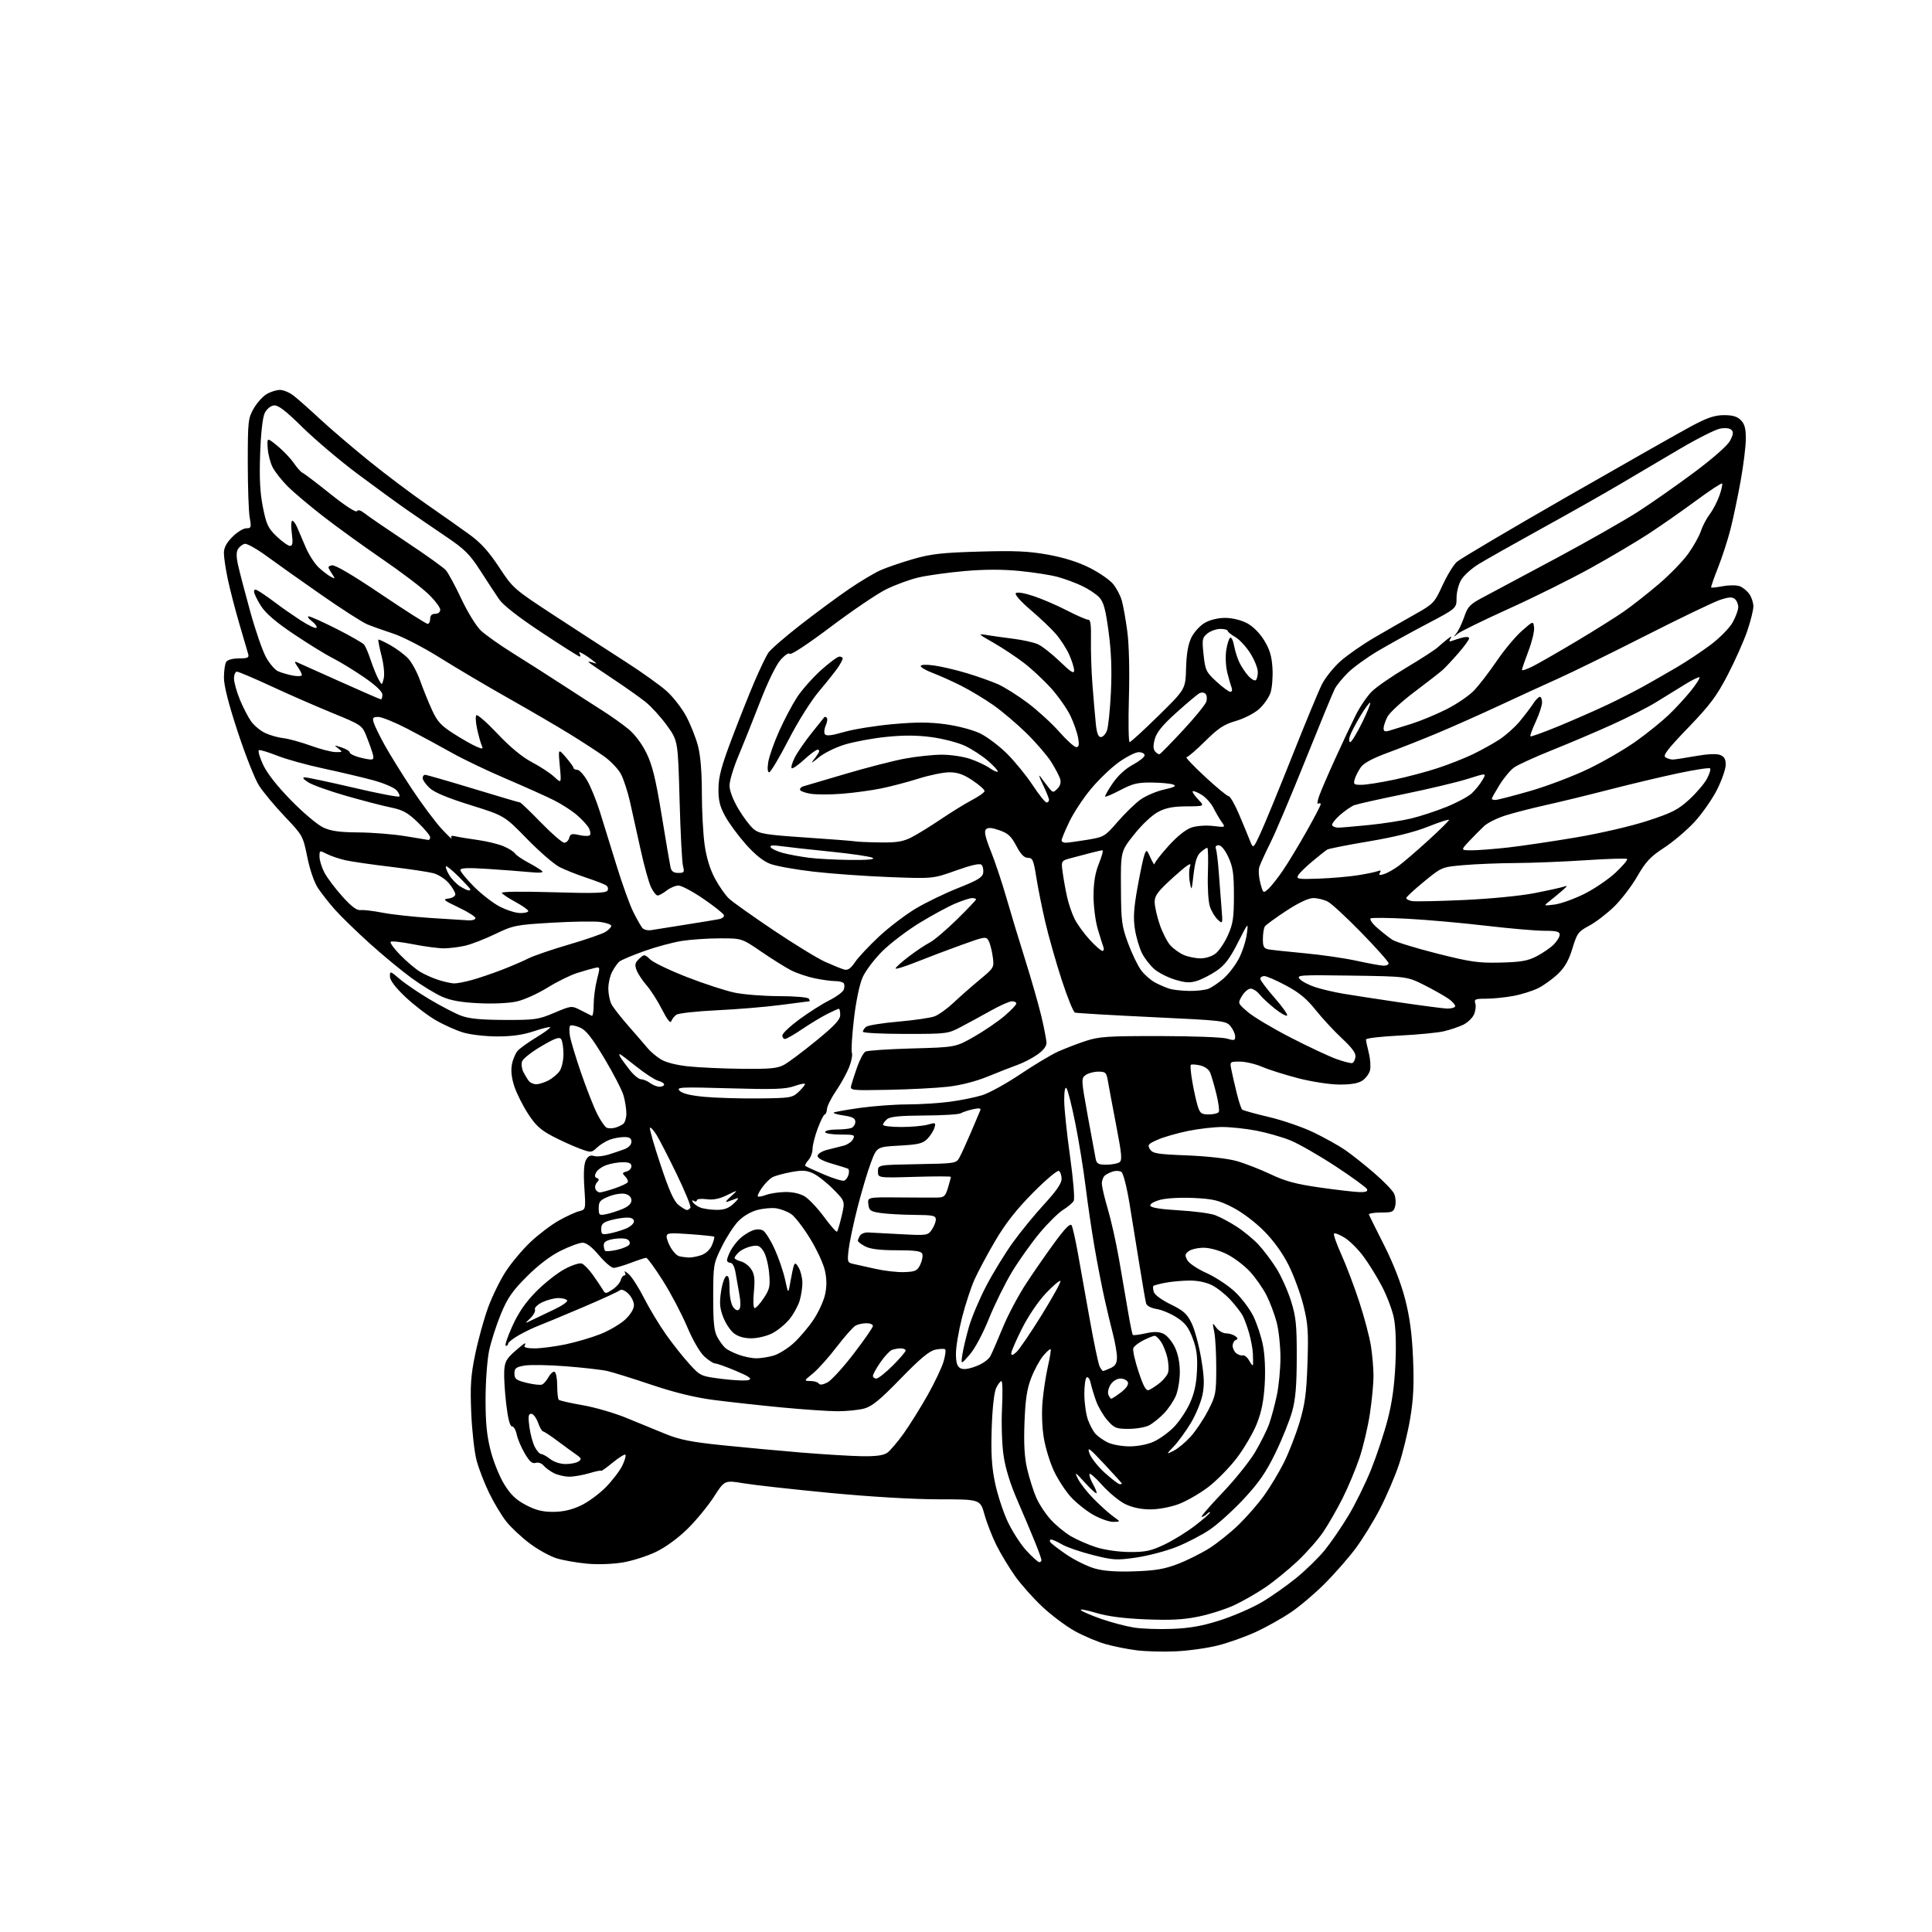 <?xml version="1.0" encoding="UTF-8" standalone="no"?>
<svg 
  version="1.1" 
  xmlns="http://www.w3.org/2000/svg" 
  xmlns:xlink="http://www.w3.org/1999/xlink" 
  xmlns:svg="http://www.w3.org/2000/svg"
  xmlns:rdf="http://www.w3.org/1999/02/22-rdf-syntax-ns#"
  xmlns:cc="http://creativecommons.org/ns#"
  xmlns:dc="http://purl.org/dc/elements/1.1/"
  viewBox="0 0 768 768"
  width="768"
  height="768"
>
<style>svg {background-color: white; }</style>"
<path stroke="none" fill="black" fill-rule="evenodd" d="M467.64,656.42C462.61,656.67 455.49,656.49 451.81,656.02C448.13,655.56 442.51,654.43 439.31,653.51C436.11,652.59 430.67,650.27 427.21,648.35C423.75,646.43 417.97,642.10 414.37,638.73C410.76,635.35 405.88,629.87 403.52,626.55C401.17,623.22 397.84,617.72 396.14,614.33C394.44,610.94 392.29,605.43 391.36,602.08C389.67,596.00 389.67,596.00 373.15,596.00C363.12,596.00 346.19,595.00 330.06,593.47C315.45,592.07 300.02,590.36 295.77,589.66C288.03,588.38 288.03,588.38 283.83,594.94C281.51,598.55 276.83,604.26 273.42,607.63C269.68,611.33 264.70,614.99 260.86,616.85C257.36,618.55 251.40,620.45 247.62,621.09C243.61,621.77 237.68,621.97 233.43,621.59C229.41,621.23 223.95,620.27 221.31,619.47C218.66,618.67 213.82,616.00 210.54,613.52C207.26,611.05 203.08,607.13 201.25,604.82C199.42,602.51 196.37,597.44 194.48,593.56C192.58,589.68 190.31,583.80 189.44,580.50C188.57,577.20 187.61,568.65 187.32,561.50C186.88,550.68 187.15,546.77 188.93,538.20C190.10,532.53 192.39,524.24 194.02,519.78C195.65,515.32 198.81,508.87 201.04,505.44C203.27,502.01 207.66,496.78 210.80,493.80C213.93,490.83 218.97,486.99 222.00,485.27C225.03,483.56 228.71,481.85 230.18,481.49C232.86,480.82 232.86,480.82 232.29,472.10C231.91,466.23 232.12,462.64 232.93,461.14C233.78,459.55 234.69,459.08 236.08,459.52C237.15,459.87 239.71,459.63 241.77,459.00C243.82,458.37 246.74,457.38 248.25,456.81C249.90,456.18 251.00,455.01 251.00,453.88C251.00,452.47 250.27,452.00 248.07,452.00C246.45,452.00 243.86,452.48 242.32,453.07C240.77,453.65 238.50,455.07 237.28,456.21C235.10,458.26 234.98,458.26 230.28,456.52C227.65,455.54 222.84,453.35 219.58,451.64C214.90,449.19 212.87,447.31 209.89,442.71C207.82,439.50 205.37,434.63 204.46,431.88C203.37,428.59 203.03,425.62 203.48,423.19C203.86,421.16 204.90,418.69 205.78,417.70C206.67,416.71 210.03,414.30 213.26,412.34C216.48,410.39 218.92,408.59 218.68,408.34C218.43,408.10 215.50,408.82 212.15,409.95C207.94,411.37 203.49,412.00 197.71,412.00C193.09,412.00 187.04,411.31 184.16,410.45C181.29,409.60 176.28,407.35 173.03,405.44C169.77,403.53 164.38,399.37 161.05,396.21C157.07,392.42 155.00,389.66 155.00,388.15C155.00,385.92 155.13,385.95 158.89,389.17C161.03,391.00 166.39,394.64 170.79,397.26C175.20,399.88 180.76,402.78 183.15,403.70C186.38,404.95 190.84,405.39 200.50,405.44C212.66,405.49 213.94,405.31 220.34,402.61C227.18,399.72 227.18,399.72 230.84,401.58C232.85,402.61 234.84,403.61 235.25,403.81C235.66,404.00 236.00,401.98 236.00,399.30C236.00,396.63 236.59,392.15 237.32,389.36C238.60,384.43 238.57,384.30 236.57,384.74C235.43,384.98 232.25,385.89 229.50,386.76C226.75,387.62 221.39,390.26 217.58,392.63C213.77,395.00 208.30,397.46 205.42,398.10C202.37,398.79 196.09,399.08 190.34,398.80C183.26,398.46 179.14,397.72 175.67,396.18C173.01,395.00 167.61,391.70 163.67,388.84C159.72,385.97 152.23,379.78 147.00,375.07C141.78,370.35 135.57,364.33 133.22,361.68C130.86,359.03 127.80,355.14 126.41,353.04C124.90,350.76 123.17,345.75 122.15,340.69C120.44,332.27 120.35,332.10 113.14,324.51C109.13,320.29 104.53,314.76 102.92,312.21C101.30,309.66 97.51,300.06 94.49,290.88C90.85,279.82 89.01,272.55 89.02,269.34C89.02,266.68 89.43,263.88 89.91,263.11C90.43,262.29 92.49,261.73 94.97,261.73C98.35,261.73 99.07,261.42 98.69,260.11C98.44,259.23 96.84,253.78 95.15,248.00C93.46,242.22 91.38,234.21 90.54,230.18C89.69,226.16 89.00,221.50 89.00,219.83C89.00,217.72 90.03,215.77 92.40,213.40C94.27,211.53 96.75,210.00 97.91,210.00C99.85,210.00 99.96,209.65 99.26,205.75C98.84,203.41 98.50,193.62 98.50,184.00C98.50,167.47 98.63,166.27 100.84,162.41C102.13,160.16 104.45,157.57 106.00,156.66C107.54,155.75 109.92,155.00 111.27,155.00C112.62,155.00 115.03,155.99 116.62,157.21C118.20,158.42 122.91,162.58 127.08,166.46C131.24,170.33 140.02,177.84 146.58,183.15C153.13,188.46 163.45,196.23 169.50,200.41C175.55,204.60 183.27,210.04 186.65,212.50C191.13,215.76 194.32,219.28 198.40,225.48C203.94,233.88 204.21,234.13 220.45,244.75C229.49,250.66 242.15,258.88 248.58,263.00C255.01,267.12 262.38,272.38 264.96,274.69C267.54,276.99 271.07,281.53 272.80,284.77C274.52,288.01 276.63,293.31 277.47,296.54C278.46,300.33 279.00,306.94 279.00,315.14C279.00,322.13 279.49,331.38 280.08,335.68C280.80,340.84 282.19,345.42 284.16,349.14C285.81,352.24 288.36,355.89 289.83,357.25C291.30,358.61 299.27,364.27 307.54,369.82C315.82,375.38 325.04,381.02 328.04,382.36C331.05,383.71 334.40,385.07 335.50,385.39C337.01,385.82 338.10,385.09 339.92,382.42C341.25,380.47 345.58,375.87 349.53,372.19C353.49,368.51 360.05,363.53 364.11,361.11C368.17,358.70 375.77,355.03 380.99,352.96C388.60,349.95 390.57,348.76 390.83,346.98C391.02,345.77 390.72,344.32 390.17,343.77C389.51,343.11 386.12,343.87 380.03,346.04C370.90,349.31 370.90,349.31 353.70,348.66C344.24,348.30 330.65,347.33 323.50,346.51C316.35,345.69 308.59,344.30 306.26,343.43C303.45,342.38 300.18,339.78 296.55,335.70C293.54,332.32 289.83,327.30 288.31,324.53C286.13,320.56 285.56,318.24 285.60,313.50C285.64,308.77 286.77,304.54 290.95,293.50C293.86,285.80 297.94,275.56 300.01,270.74C302.09,265.92 304.50,260.89 305.37,259.56C306.25,258.22 312.02,253.20 318.20,248.39C324.38,243.58 333.05,237.18 337.47,234.17C341.89,231.15 347.52,227.79 350.00,226.68C352.48,225.58 358.32,223.58 363.00,222.23C370.09,220.19 374.44,219.70 389.22,219.27C403.38,218.86 408.87,219.10 416.55,220.48C422.80,221.61 428.56,223.41 433.03,225.65C436.80,227.54 441.03,230.43 442.41,232.07C443.79,233.72 445.39,236.74 445.95,238.78C446.52,240.83 447.50,246.32 448.12,251.00C448.81,256.12 449.06,266.56 448.76,277.25C448.48,287.01 448.61,295.00 449.04,295.00C449.48,295.00 454.65,290.27 460.54,284.48C471.25,273.97 471.25,273.97 471.48,265.60C471.65,259.82 472.30,256.05 473.61,253.40C474.65,251.28 477.04,248.67 478.92,247.59C480.98,246.40 484.19,245.62 486.99,245.62C489.71,245.62 493.27,246.46 495.57,247.65C497.99,248.90 500.64,251.51 502.46,254.45C504.70,258.06 505.52,260.73 505.82,265.51C506.04,268.97 505.69,273.40 505.05,275.35C504.40,277.30 502.33,280.26 500.43,281.92C498.54,283.59 494.41,285.69 491.25,286.60C486.56,287.95 484.31,289.44 479.07,294.63C475.53,298.13 472.19,301.00 471.65,301.00C471.11,301.00 474.42,304.49 479.01,308.75C483.60,313.01 487.83,316.50 488.41,316.50C488.99,316.50 490.82,319.68 492.48,323.58C494.14,327.47 496.10,332.20 496.83,334.08C498.17,337.50 498.17,337.50 501.16,331.00C502.81,327.43 508.43,313.73 513.66,300.57C518.88,287.40 524.22,274.53 525.52,271.96C526.82,269.39 530.10,265.31 532.79,262.89C535.49,260.48 541.54,256.25 546.25,253.50C550.96,250.75 558.25,246.57 562.45,244.21C569.84,240.05 570.20,239.67 573.41,232.71C575.23,228.74 577.80,224.53 579.11,223.35C580.43,222.17 600.17,210.49 623.00,197.40C645.83,184.31 668.10,171.68 672.50,169.33C678.63,166.06 681.61,165.05 685.25,165.03C688.69,165.01 690.55,165.55 692.00,167.00C693.50,168.50 694.00,170.33 694.00,174.33C694.00,177.25 693.08,184.79 691.95,191.08C690.82,197.36 689.00,206.02 687.91,210.33C686.81,214.63 684.57,221.55 682.92,225.70C681.27,229.86 680.05,233.38 680.21,233.54C680.37,233.70 682.50,233.46 684.94,233.01C687.39,232.56 690.38,232.57 691.59,233.04C692.81,233.50 694.52,234.90 695.40,236.16C696.28,237.42 697.00,239.62 697.00,241.05C697.00,242.48 695.90,246.89 694.55,250.86C693.20,254.82 689.71,262.65 686.80,268.26C682.38,276.76 679.76,280.26 671.05,289.30C662.85,297.81 660.92,300.33 662.05,301.05C662.85,301.56 664.17,301.95 665.00,301.93C665.83,301.91 669.86,301.29 673.98,300.56C678.58,299.73 682.33,299.55 683.73,300.09C685.41,300.72 686.00,301.75 686.00,304.00C686.00,305.68 684.44,310.15 682.54,313.93C680.63,317.71 676.58,323.50 673.54,326.79C670.49,330.07 665.06,334.68 661.46,337.02C656.04,340.56 654.22,342.51 650.83,348.39C648.58,352.30 644.38,357.77 641.50,360.54C638.61,363.32 634.18,366.69 631.65,368.03C627.41,370.28 626.90,370.98 625.07,376.99C623.63,381.73 622.06,384.50 619.30,387.15C617.21,389.15 613.69,391.69 611.47,392.80C609.25,393.91 604.78,395.31 601.53,395.91C598.29,396.51 593.44,397.00 590.75,397.00C586.42,397.00 585.93,397.21 586.46,398.89C586.79,399.92 586.54,401.93 585.89,403.34C585.25,404.75 583.30,406.58 581.57,407.40C579.83,408.22 576.41,409.37 573.96,409.95C571.51,410.53 563.54,411.30 556.25,411.66C548.96,412.02 543.00,412.71 543.00,413.21C543.00,413.71 543.50,416.10 544.11,418.54C544.73,420.97 544.94,424.09 544.60,425.47C544.25,426.85 542.87,428.70 541.52,429.58C539.85,430.68 536.92,431.16 532.25,431.12C528.44,431.08 521.24,429.97 515.94,428.59C510.73,427.23 504.29,425.20 501.65,424.06C499.00,422.93 495.04,422.00 492.84,422.00C488.86,422.00 488.84,422.02 489.49,425.25C489.85,427.04 490.80,431.20 491.61,434.49C492.42,437.79 493.40,440.76 493.79,441.09C494.18,441.42 498.98,442.75 504.45,444.04C509.92,445.33 517.94,448.10 522.26,450.19C526.58,452.28 532.18,455.41 534.71,457.14C537.23,458.88 542.41,462.98 546.22,466.26C550.03,469.53 553.62,473.26 554.20,474.53C554.78,475.81 554.96,478.01 554.61,479.43C554.02,481.77 553.50,482.00 548.90,482.00C546.11,482.00 543.98,482.38 544.17,482.84C544.35,483.31 547.09,488.82 550.26,495.09C553.92,502.35 556.95,510.14 558.58,516.50C560.42,523.69 561.30,530.31 561.71,540.07C562.14,550.37 561.87,556.08 560.58,563.81C559.65,569.40 557.60,577.77 556.03,582.40C554.47,587.03 551.09,594.89 548.52,599.86C545.95,604.83 541.55,611.96 538.74,615.70C535.93,619.44 530.45,625.68 526.56,629.57C522.68,633.46 516.63,638.58 513.12,640.95C509.61,643.31 503.40,646.79 499.32,648.68C495.24,650.56 488.49,652.98 484.34,654.04C480.18,655.11 472.66,656.18 467.64,656.42zM466.07,647.50C473.18,647.21 478.08,646.32 485.07,644.07C490.26,642.41 497.63,639.21 501.46,636.97C505.29,634.72 511.52,630.34 515.32,627.24C519.12,624.13 524.18,619.19 526.57,616.26C528.96,613.33 533.18,607.17 535.95,602.59C538.72,598.00 542.82,589.68 545.06,584.10C547.29,578.52 550.26,569.58 551.64,564.23C553.38,557.53 554.33,550.60 554.71,542.00C555.06,534.04 554.82,527.42 554.06,523.78C553.41,520.63 551.27,515.01 549.31,511.28C547.36,507.55 544.04,502.19 541.93,499.37C539.83,496.54 536.49,493.23 534.50,492.00C532.52,490.78 530.63,490.04 530.30,490.37C529.97,490.69 531.29,494.46 533.22,498.73C535.15,503.00 538.35,511.45 540.33,517.50C542.31,523.55 544.40,531.42 544.96,535.00C545.52,538.58 545.99,543.98 545.99,547.00C545.99,550.02 545.34,556.77 544.55,562.00C543.76,567.23 541.90,575.10 540.43,579.50C538.95,583.90 535.94,591.10 533.74,595.50C531.53,599.90 528.04,605.99 525.98,609.03C523.91,612.07 519.25,617.34 515.62,620.74C511.99,624.13 506.29,628.77 502.94,631.04C499.59,633.31 494.08,636.47 490.68,638.06C487.28,639.65 480.91,641.69 476.51,642.60C470.45,643.85 465.39,644.12 455.51,643.72C446.54,643.35 440.35,642.54 435.57,641.11C431.76,639.97 429.10,639.50 429.67,640.07C430.23,640.63 433.92,642.21 437.85,643.58C441.79,644.95 447.60,646.48 450.76,646.98C453.92,647.48 460.81,647.72 466.07,647.50zM451.00,624.63C459.28,624.35 462.91,623.73 468.20,621.70C471.88,620.29 477.50,617.48 480.70,615.47C483.89,613.45 489.13,609.26 492.34,606.15C495.55,603.04 500.12,597.80 502.49,594.50C504.87,591.20 508.41,585.31 510.36,581.42C512.31,577.53 515.11,570.33 516.58,565.42C518.77,558.12 519.34,553.86 519.74,541.94C520.17,529.38 519.95,526.21 518.13,518.94C516.97,514.30 514.34,507.12 512.29,503.00C509.89,498.19 506.38,493.31 502.49,489.37C498.94,485.79 493.75,481.88 489.97,479.94C484.41,477.10 482.23,476.58 474.50,476.21C469.35,475.97 463.65,476.28 461.19,476.95C458.65,477.63 457.03,478.60 457.27,479.31C457.52,480.08 461.49,480.72 468.58,481.12C474.59,481.46 481.07,482.32 483.00,483.03C484.93,483.74 488.75,485.77 491.50,487.54C494.25,489.31 498.14,492.50 500.15,494.63C502.15,496.76 505.38,501.01 507.31,504.07C509.25,507.14 511.88,512.99 513.17,517.07C515.18,523.49 515.50,526.54 515.48,539.50C515.46,550.73 515.01,556.13 513.67,561.00C512.69,564.58 509.71,572.00 507.04,577.50C503.27,585.27 500.46,589.35 494.45,595.81C490.20,600.38 484.12,605.88 480.95,608.03C477.78,610.18 471.81,613.29 467.67,614.93C463.53,616.58 456.33,618.47 451.67,619.15C443.85,620.28 442.52,620.20 434.35,618.13C429.48,616.90 424.01,615.02 422.19,613.95C420.37,612.88 418.43,612.00 417.88,612.00C417.33,612.00 417.16,612.45 417.50,613.00C417.84,613.56 420.78,615.81 424.02,618.02C427.27,620.22 432.30,622.69 435.21,623.51C438.85,624.53 443.78,624.88 451.00,624.63zM413.13,621.00C413.61,621.00 414.00,620.63 414.00,620.17C414.00,619.72 412.83,616.45 411.40,612.92C409.97,609.39 406.83,601.94 404.41,596.38C401.51,589.70 399.63,583.57 398.90,578.38C398.28,574.04 398.02,565.66 398.32,559.75C398.62,553.84 398.51,549.00 398.09,549.00C397.67,549.00 396.72,550.24 395.99,551.75C395.19,553.42 394.49,559.66 394.22,567.64C393.89,577.48 394.20,582.88 395.47,589.13C396.40,593.71 398.65,600.69 400.47,604.64C402.29,608.58 405.69,613.88 408.02,616.40C410.35,618.93 412.65,621.00 413.13,621.00zM449.00,616.95C455.31,616.99 457.50,616.53 462.80,614.02C466.27,612.38 471.78,608.98 475.05,606.46C478.32,603.94 481.00,601.59 481.00,601.24C481.00,600.89 480.46,601.14 479.80,601.80C479.14,602.46 478.19,603.00 477.68,603.00C477.18,603.00 480.84,598.74 485.82,593.52C490.81,588.31 496.69,581.00 498.90,577.27C501.11,573.55 503.64,568.48 504.52,566.00C505.39,563.52 506.76,558.43 507.56,554.68C508.35,550.94 509.00,544.17 509.00,539.64C509.00,535.12 508.33,528.84 507.51,525.69C506.69,522.54 504.86,517.68 503.45,514.89C502.03,512.10 499.07,507.86 496.85,505.46C494.64,503.06 490.53,499.95 487.72,498.55C484.73,497.06 480.90,496.00 478.49,496.00C476.23,496.00 473.56,496.60 472.56,497.33C471.03,498.45 470.94,499.01 471.95,500.90C472.62,502.16 475.99,504.43 479.57,506.03C483.10,507.62 488.17,510.95 490.82,513.43C493.48,515.91 496.81,520.32 498.23,523.22C499.65,526.13 501.37,531.34 502.05,534.82C502.80,538.64 503.07,544.75 502.74,550.32C502.34,556.91 501.45,561.35 499.57,566.04C498.14,569.63 494.58,575.71 491.67,579.54C488.76,583.37 483.63,588.59 480.27,591.15C476.90,593.71 471.62,596.75 468.54,597.90C465.27,599.12 460.57,600.00 457.28,600.00C453.60,600.00 450.13,599.27 447.32,597.91C444.94,596.76 440.75,593.30 438.00,590.21C435.25,587.13 433.02,585.25 433.04,586.05C433.05,586.85 433.71,588.62 434.50,590.00C435.29,591.38 435.93,592.95 435.94,593.50C435.94,594.05 433.90,592.25 431.39,589.50C427.35,585.06 427.02,584.87 428.48,587.81C429.38,589.64 432.23,593.27 434.81,595.88C437.39,598.50 440.85,601.60 442.50,602.79C445.50,604.94 445.50,604.94 442.50,604.96C440.85,604.97 437.23,603.68 434.45,602.09C431.68,600.49 427.70,597.30 425.61,594.99C423.52,592.68 420.54,588.09 418.98,584.80C417.42,581.50 415.61,575.62 414.95,571.72C414.23,567.46 414.03,561.61 414.43,557.07C414.80,552.90 415.76,546.62 416.57,543.10C417.38,539.58 417.86,536.53 417.64,536.31C417.43,536.09 416.10,537.28 414.70,538.94C413.30,540.61 411.15,544.56 409.93,547.73C408.21,552.17 407.60,556.27 407.25,565.50C406.93,574.11 407.24,579.34 408.33,584.00C409.17,587.58 410.76,592.60 411.86,595.17C412.96,597.74 415.54,601.70 417.60,603.98C419.65,606.25 423.30,609.27 425.71,610.68C428.12,612.09 432.66,614.07 435.80,615.07C439.11,616.13 444.64,616.91 449.00,616.95zM219.86,600.99C223.74,600.98 227.15,600.21 230.79,598.52C233.69,597.17 238.23,593.84 240.88,591.13C243.52,588.42 246.46,584.54 247.42,582.52C248.39,580.49 248.92,578.59 248.61,578.28C248.30,577.97 246.01,579.39 243.53,581.43C241.04,583.47 239.00,584.92 239.00,584.66C239.00,584.41 236.90,584.83 234.34,585.60C231.78,586.37 228.16,587.00 226.29,587.00C224.43,587.00 221.65,586.35 220.13,585.57C218.60,584.78 216.76,583.42 216.04,582.54C215.29,581.64 213.94,581.20 212.93,581.52C211.59,581.95 210.49,580.99 208.58,577.73C207.17,575.33 205.74,571.93 205.39,570.18C205.04,568.43 204.20,567.00 203.52,567.00C202.71,567.00 201.92,563.95 201.24,558.25C200.67,553.44 200.30,547.53 200.43,545.11C200.62,541.44 201.28,540.18 204.44,537.36C206.52,535.51 208.42,534.00 208.67,534.00C208.92,534.00 208.84,534.45 208.50,535.00C208.12,535.61 209.67,536.00 212.48,536.00C215.01,536.00 220.52,535.29 224.73,534.42C228.93,533.55 235.25,531.69 238.76,530.29C242.27,528.88 246.69,526.27 248.57,524.50C250.67,522.52 252.00,520.31 252.00,518.81C252.00,517.45 250.96,515.37 249.69,514.18C248.33,512.90 247.00,512.37 246.44,512.89C245.92,513.38 239.20,516.46 231.50,519.74C223.80,523.02 215.93,526.30 214.00,527.02C212.07,527.75 208.59,529.43 206.25,530.76C203.91,532.10 202.00,533.60 202.00,534.10C202.00,534.59 201.58,535.00 201.06,535.00C200.54,535.00 201.69,531.51 203.62,527.25C206.12,521.74 208.85,517.75 213.08,513.46C216.36,510.13 221.43,506.12 224.35,504.53C227.36,502.91 230.37,501.93 231.29,502.28C232.19,502.63 234.18,504.68 235.71,506.84C237.24,509.01 238.99,511.60 239.59,512.61C240.64,514.38 240.77,514.38 243.46,512.62C244.99,511.62 246.46,509.94 246.74,508.90C247.01,507.85 247.66,507.00 248.18,507.00C248.69,507.00 248.79,506.44 248.39,505.75C247.99,505.06 248.68,505.40 249.94,506.50C251.19,507.60 253.93,511.88 256.02,516.00C258.11,520.12 262.04,526.65 264.76,530.50C267.48,534.35 271.69,539.65 274.11,542.28C278.45,547.02 278.59,547.08 287.20,548.16C291.98,548.76 296.70,548.94 297.69,548.56C299.04,548.05 297.75,547.14 292.52,544.94C288.69,543.32 284.99,542.00 284.29,542.00C283.60,542.00 281.67,540.76 280.01,539.25C278.22,537.61 275.41,532.76 273.08,527.26C270.92,522.17 266.59,513.96 263.45,509.01C260.31,504.05 257.35,500.00 256.88,500.00C256.41,500.00 253.65,500.90 250.76,502.00C247.87,503.10 244.78,504.00 243.91,504.00C243.03,504.00 240.42,501.75 238.10,499.00C235.31,495.69 233.11,494.00 231.60,494.00C230.35,494.00 226.44,495.43 222.91,497.18C218.80,499.21 213.96,502.90 209.43,507.43C203.64,513.21 201.76,515.94 199.10,522.36C197.31,526.69 195.22,533.21 194.44,536.86C193.67,540.52 193.03,549.15 193.02,556.09C193.00,565.48 193.51,570.69 195.02,576.59C196.12,580.94 198.56,586.98 200.42,590.00C202.97,594.14 205.10,596.18 209.02,598.25C212.93,600.31 215.63,601.00 219.86,600.99zM445.11,590.00C445.60,590.00 446.00,589.89 445.99,589.75C445.99,589.61 442.83,586.12 438.98,582.00C432.93,575.53 432.12,574.94 433.08,577.74C433.69,579.53 436.45,583.01 439.20,585.49C441.96,587.97 444.62,590.00 445.11,590.00zM224.88,581.98C226.87,581.98 229.18,581.51 230.00,580.94C231.27,580.07 231.13,579.65 229.04,578.21C227.68,577.27 224.32,574.81 221.56,572.75C218.81,570.69 216.23,569.00 215.84,569.00C215.45,569.00 214.56,567.42 213.86,565.50C213.17,563.58 211.96,562.00 211.17,562.00C210.03,562.00 209.88,563.04 210.43,567.16C210.80,569.99 211.77,573.59 212.58,575.16C213.39,576.72 214.53,578.00 215.12,578.00C215.70,578.00 217.33,578.90 218.73,580.00C220.22,581.17 222.76,581.99 224.88,581.98zM342.53,578.87C348.20,578.96 351.18,578.56 352.68,577.51C353.85,576.69 356.82,573.20 359.27,569.76C361.72,566.32 366.00,559.45 368.79,554.50C371.57,549.55 374.40,543.58 375.08,541.24C375.76,538.90 376.06,536.72 375.73,536.40C375.41,536.07 373.65,536.13 371.82,536.52C369.37,537.05 365.76,540.06 358.00,548.04C349.77,556.52 346.64,559.08 343.50,559.92C341.30,560.51 336.57,560.99 333.00,560.99C329.43,560.99 319.30,560.30 310.50,559.46C301.70,558.61 289.55,557.27 283.50,556.48C276.15,555.51 268.02,553.52 259.00,550.48C251.57,547.98 243.69,545.52 241.47,545.01C239.25,544.50 231.82,543.65 224.97,543.12C218.11,542.58 210.70,542.46 208.50,542.84C205.09,543.43 204.50,543.90 204.50,546.02C204.50,548.15 205.17,548.67 209.32,549.69C211.98,550.35 214.73,550.66 215.43,550.39C216.14,550.12 217.31,548.78 218.04,547.42C218.77,546.07 219.84,545.12 220.43,545.32C221.02,545.53 221.50,547.97 221.50,550.75C221.50,553.53 221.77,556.09 222.11,556.43C222.44,556.77 226.72,557.74 231.61,558.59C236.50,559.43 244.32,561.71 249.00,563.64C253.68,565.58 260.70,568.46 264.60,570.04C270.22,572.32 274.93,573.25 287.10,574.50C295.57,575.37 309.70,576.68 318.50,577.41C327.30,578.13 338.11,578.79 342.53,578.87zM466.58,576.68C468.27,575.83 471.29,573.31 473.30,571.09C475.30,568.87 478.41,564.23 480.20,560.78C483.27,554.87 483.46,553.88 483.48,544.00C483.49,538.23 483.13,531.70 482.69,529.50C481.90,525.63 481.93,525.58 483.49,527.75C484.38,528.99 486.10,530.01 487.31,530.02C488.51,530.02 490.18,530.51 491.00,531.09C492.13,531.89 492.19,532.28 491.25,532.66C490.56,532.94 490.00,533.97 490.00,534.96C490.00,535.95 490.63,537.28 491.39,537.91C492.16,538.55 493.36,538.94 494.06,538.79C494.76,538.63 495.93,539.62 496.65,541.00C497.38,542.38 498.02,543.05 498.09,542.50C498.15,541.95 498.13,539.92 498.03,538.00C497.94,536.08 497.25,532.40 496.51,529.83C495.76,527.26 494.63,524.18 493.99,522.99C493.36,521.80 491.22,519.03 489.24,516.84C487.26,514.65 483.94,511.99 481.86,510.93C479.48,509.72 476.12,509.02 472.79,509.04C469.88,509.07 465.57,509.46 463.21,509.92C460.85,510.37 458.73,510.94 458.50,511.17C458.27,511.40 458.33,512.47 458.64,513.54C458.96,514.68 461.76,516.75 465.35,518.50C470.47,521.00 471.87,522.25 473.69,526.00C474.90,528.48 476.60,534.75 477.47,539.94C478.72,547.36 478.83,550.48 477.98,554.57C477.39,557.44 475.32,562.41 473.39,565.64C471.45,568.86 468.44,573.02 466.69,574.87C463.50,578.23 463.50,578.23 466.58,576.68zM449.00,574.96C452.23,574.96 456.19,574.19 458.60,573.09C460.86,572.07 464.40,569.53 466.48,567.45C468.56,565.37 471.43,561.16 472.85,558.09C474.72,554.07 475.55,550.40 475.81,545.00C476.09,539.20 475.71,536.25 474.10,531.98C472.48,527.65 471.12,525.87 467.77,523.71C465.43,522.19 461.84,520.68 459.79,520.35C457.57,519.99 455.87,519.10 455.60,518.13C455.34,517.23 454.17,510.43 452.98,503.00C451.79,495.57 449.98,484.36 448.94,478.08C447.90,471.79 446.48,466.29 445.78,465.85C445.08,465.41 443.60,465.32 442.50,465.65C441.40,465.97 439.94,466.69 439.25,467.24C438.56,467.79 438.00,469.24 438.00,470.45C438.00,471.66 439.06,476.21 440.36,480.57C441.66,484.93 443.67,493.90 444.82,500.50C445.97,507.10 447.59,516.49 448.41,521.37C449.23,526.25 450.09,530.43 450.32,530.65C450.55,530.88 452.80,530.60 455.33,530.04C458.64,529.30 460.63,529.33 462.45,530.16C463.84,530.79 465.88,533.18 466.99,535.47C468.28,538.15 469.00,541.66 469.00,545.35C469.00,548.49 468.30,552.74 467.45,554.78C466.60,556.83 464.46,560.00 462.70,561.84C460.94,563.67 458.28,565.81 456.80,566.59C455.31,567.36 451.65,568.00 448.65,568.00C443.71,568.00 442.93,567.68 440.23,564.61C438.59,562.74 436.55,559.25 435.69,556.86C434.84,554.46 433.87,551.24 433.54,549.71C433.21,548.17 432.50,547.19 431.97,547.52C431.44,547.85 431.02,550.90 431.04,554.31C431.07,557.71 431.70,562.22 432.45,564.32C433.20,566.42 434.56,568.96 435.48,569.98C436.40,570.99 438.58,572.53 440.32,573.39C442.07,574.25 445.98,574.95 449.00,574.96zM441.76,556.00C442.06,556.00 443.80,554.87 445.62,553.48C447.67,551.91 448.71,550.40 448.35,549.48C448.04,548.67 446.72,548.00 445.42,548.00C444.03,548.00 442.40,548.98 441.50,550.36C440.65,551.66 440.24,553.46 440.58,554.36C440.93,555.26 441.46,556.00 441.76,556.00zM456.70,552.56C457.53,552.24 459.47,550.98 461.01,549.74C462.56,548.51 464.07,546.60 464.36,545.50C464.66,544.40 464.52,541.80 464.05,539.73C463.58,537.65 462.47,534.84 461.58,533.48C460.68,532.11 459.53,531.00 459.02,531.00C458.50,531.00 456.51,531.79 454.58,532.75C452.65,533.71 450.82,535.13 450.51,535.91C450.20,536.68 451.13,540.88 452.58,545.23C454.58,551.24 455.57,553.00 456.70,552.56zM328.91,549.55C330.45,548.75 335.15,543.61 339.36,538.12C343.56,532.64 347.00,527.67 347.00,527.08C347.00,526.48 345.85,526.00 344.43,526.00C343.02,526.00 341.08,526.42 340.12,526.93C339.16,527.45 335.78,531.26 332.61,535.40C329.43,539.55 325.19,544.29 323.17,545.94C319.50,548.93 319.50,548.93 322.19,548.97C323.67,548.98 325.16,549.45 325.50,550.00C325.89,550.63 327.14,550.46 328.91,549.55zM348.36,548.00C349.10,548.00 352.03,545.69 354.86,542.86C357.69,540.03 360.00,537.33 360.00,536.86C360.00,536.39 359.14,536.00 358.08,536.00C357.03,536.00 355.44,536.28 354.55,536.62C353.66,536.96 351.60,539.18 349.97,541.55C348.33,543.92 347.00,546.34 347.00,546.93C347.00,547.52 347.61,548.00 348.36,548.00zM387.93,543.13C390.62,542.13 392.97,540.46 393.74,538.98C394.46,537.62 396.67,532.51 398.67,527.63C400.67,522.75 404.88,514.83 408.04,510.02C411.20,505.21 416.37,497.78 419.53,493.50C423.56,488.05 425.49,486.15 426.00,487.12C426.40,487.88 427.46,492.55 428.36,497.50C429.26,502.45 431.39,514.38 433.10,524.00C434.81,533.62 436.63,542.29 437.14,543.25C437.65,544.21 438.26,545.00 438.49,545.00C438.72,545.00 440.05,544.48 441.45,543.84C443.39,542.96 444.00,541.93 444.00,539.55C444.00,537.83 443.30,533.74 442.45,530.46C441.59,527.18 440.04,520.67 439.01,516.00C437.97,511.32 436.21,502.28 435.11,495.90C434.00,489.52 432.40,478.62 431.54,471.68C430.69,464.75 428.83,453.32 427.41,446.28C426.00,439.25 424.43,433.07 423.92,432.55C423.36,431.97 423.02,433.91 423.04,437.55C423.06,440.82 424.11,450.79 425.36,459.70C426.65,468.93 427.28,476.53 426.81,477.37C426.36,478.18 424.47,479.78 422.62,480.92C420.77,482.07 416.61,486.16 413.38,490.02C410.15,493.87 405.21,500.80 402.40,505.41C399.60,510.02 395.42,518.45 393.13,524.15C390.71,530.16 387.49,536.18 385.46,538.50C381.96,542.50 381.96,542.50 382.55,538.50C382.88,536.30 384.05,531.35 385.15,527.50C386.26,523.65 389.37,516.28 392.07,511.13C394.77,505.97 399.51,498.24 402.61,493.94C405.70,489.64 411.33,482.76 415.12,478.65C419.85,473.52 422.00,470.39 422.00,468.65C422.00,467.26 421.52,465.82 420.93,465.46C420.34,465.09 415.70,469.01 410.60,474.16C404.03,480.81 399.68,486.35 395.63,493.24C392.48,498.58 388.76,505.55 387.34,508.73C385.93,511.90 383.70,518.72 382.39,523.88C381.08,529.04 380.00,535.43 380.00,538.08C380.00,541.58 380.47,543.16 381.71,543.86C382.88,544.51 384.82,544.29 387.93,543.13zM300.50,539.95C302.15,539.97 305.23,539.51 307.35,538.92C309.47,538.33 313.17,536.04 315.57,533.83C317.97,531.62 321.51,527.43 323.43,524.53C325.36,521.63 327.40,517.19 327.96,514.66C328.68,511.48 328.67,508.55 327.94,505.15C327.36,502.44 324.67,496.64 321.97,492.25C319.27,487.86 315.89,483.50 314.45,482.56C313.01,481.62 310.40,480.61 308.63,480.33C306.87,480.04 303.43,480.35 300.99,481.00C298.29,481.73 295.29,483.53 293.35,485.59C291.59,487.45 288.66,492.02 286.84,495.74C283.61,502.33 283.53,502.82 283.51,515.50C283.50,525.82 283.85,529.13 285.18,531.57C286.11,533.26 287.57,535.23 288.42,535.94C289.28,536.65 291.67,537.83 293.74,538.57C295.81,539.31 298.85,539.93 300.50,539.95zM404.07,537.44C405.21,536.41 409.73,529.76 414.13,522.67C418.52,515.58 421.85,509.52 421.53,509.20C421.21,508.87 418.59,511.09 415.72,514.13C412.70,517.33 408.71,523.22 406.25,528.12C403.91,532.77 402.00,537.19 402.00,537.94C402.00,538.94 402.57,538.80 404.07,537.44zM298.67,532.00C295.78,532.00 293.40,531.31 291.71,529.99C290.31,528.88 288.39,525.98 287.46,523.53C286.11,520.00 285.94,517.90 286.63,513.37C287.11,510.23 288.06,507.47 288.75,507.25C289.65,506.95 290.00,508.36 290.00,512.23C290.00,515.34 290.61,518.44 291.43,519.56C292.38,520.84 293.19,521.16 293.84,520.50C294.45,519.87 294.47,517.66 293.90,514.50C293.40,511.75 292.71,507.81 292.36,505.75C292.00,503.55 291.17,502.00 290.37,502.00C289.62,502.00 289.00,501.53 289.00,500.95C289.00,500.37 289.63,498.69 290.40,497.20C291.18,495.72 292.87,493.52 294.15,492.32C295.44,491.12 297.65,489.70 299.05,489.17C300.68,488.55 302.22,488.55 303.32,489.16C304.26,489.69 306.34,493.00 307.94,496.53C309.54,500.05 311.41,505.54 312.10,508.72C313.35,514.50 313.35,514.50 314.20,509.50C314.67,506.75 315.30,503.82 315.60,503.00C316.02,501.85 316.47,502.09 317.54,504.00C318.30,505.38 318.95,508.02 318.96,509.88C318.98,511.75 318.49,514.98 317.86,517.08C317.23,519.17 315.39,522.50 313.76,524.47C312.14,526.44 309.07,528.94 306.94,530.03C304.82,531.11 301.10,532.00 298.67,532.00zM211.50,524.74C213.15,523.92 217.09,522.04 220.26,520.55C223.43,519.06 225.77,517.43 225.45,516.92C225.14,516.41 223.57,516.00 221.97,516.00C220.38,516.00 217.52,516.74 215.62,517.64C213.66,518.58 212.38,519.83 212.65,520.54C212.92,521.23 212.09,522.79 210.82,524.01C208.50,526.23 208.50,526.23 211.50,524.74zM300.02,520.00C300.54,520.00 302.17,518.20 303.62,515.99C305.98,512.43 306.22,511.31 305.73,505.96C305.43,502.64 304.43,498.77 303.50,497.36C302.09,495.21 301.30,494.89 298.72,495.41C297.02,495.75 294.81,496.76 293.82,497.67C292.82,498.57 292.00,499.64 292.00,500.05C292.00,500.45 293.12,501.06 294.49,501.41C295.86,501.75 297.72,503.17 298.63,504.56C299.93,506.54 300.15,508.47 299.68,513.54C299.32,517.37 299.46,520.00 300.02,520.00zM359.49,505.68C363.90,505.52 364.64,505.17 365.83,502.69C366.56,501.14 366.92,499.23 366.62,498.44C366.19,497.33 363.90,497.00 356.48,497.00C349.85,497.00 345.99,496.53 343.95,495.47C342.33,494.64 341.01,493.62 341.02,493.22C341.02,492.83 341.41,491.89 341.88,491.15C342.35,490.41 343.81,489.86 345.12,489.92C346.43,489.98 352.28,490.29 358.13,490.61C368.42,491.16 368.82,491.10 370.38,488.87C371.27,487.59 372.00,485.76 372.00,484.78C372.00,483.22 370.94,482.99 363.25,482.93C358.44,482.89 352.48,482.55 350.00,482.18C346.01,481.58 345.46,481.18 345.18,478.70C344.86,475.90 344.86,475.90 357.18,476.00C363.96,476.06 370.89,476.08 372.59,476.05C375.30,476.01 375.83,475.52 376.84,472.13C377.48,470.01 378.00,468.07 378.00,467.82C378.00,467.58 371.48,467.58 363.50,467.82C349.00,468.25 349.00,468.25 349.00,465.65C349.00,463.05 349.00,463.05 364.56,462.78C380.02,462.50 380.14,462.48 381.47,460.00C382.21,458.62 384.26,454.12 386.02,450.00C387.79,445.88 389.44,441.98 389.69,441.34C390.02,440.51 389.17,440.40 386.69,440.96C384.79,441.39 382.64,442.10 381.91,442.55C381.19,443.00 374.68,443.40 367.45,443.43C357.86,443.48 353.86,443.87 352.65,444.87C351.74,445.63 351.00,446.64 351.00,447.12C351.00,447.61 354.27,448.00 358.26,448.00C362.25,448.00 367.00,447.57 368.81,447.06C371.91,446.17 372.06,446.24 371.45,448.31C371.09,449.51 369.83,451.49 368.65,452.70C366.84,454.56 365.08,454.98 357.53,455.40C348.56,455.89 348.56,455.89 346.19,462.19C344.88,465.66 342.50,473.66 340.89,479.96C339.28,486.27 337.69,493.78 337.35,496.66C336.77,501.59 336.88,501.93 339.12,502.41C340.43,502.69 344.43,503.58 348.00,504.39C351.57,505.20 356.75,505.79 359.49,505.68zM273.60,499.88C274.76,499.95 277.08,499.52 278.76,498.94C280.65,498.28 282.28,496.74 283.04,494.90C283.72,493.27 284.10,491.79 283.88,491.60C283.67,491.42 279.34,490.97 274.25,490.60C266.09,490.01 265.00,490.12 265.00,491.56C265.00,492.46 265.76,494.48 266.69,496.06C267.63,497.64 269.09,499.12 269.94,499.35C270.80,499.58 272.45,499.82 273.60,499.88zM245.27,496.83C247.57,496.31 249.78,495.36 250.18,494.71C250.58,494.06 250.24,493.15 249.40,492.69C248.57,492.22 246.12,492.14 243.95,492.51C241.11,492.99 240.00,493.67 240.00,494.92C240.00,495.88 240.25,496.91 240.55,497.22C240.85,497.52 242.98,497.34 245.27,496.83zM242.25,490.34C244.04,490.00 246.96,489.14 248.75,488.42C250.54,487.69 252.00,486.40 252.00,485.55C252.00,484.52 251.07,484.00 249.25,484.01C247.74,484.01 244.81,484.48 242.75,485.05C239.73,485.89 239.00,486.57 239.00,488.52C239.00,490.72 239.31,490.89 242.25,490.34zM332.74,489.60C333.01,489.32 333.85,486.48 334.59,483.30C335.94,477.50 335.94,477.50 331.28,472.78C328.72,470.18 325.13,467.34 323.31,466.48C320.61,465.19 318.96,465.09 314.49,465.92C311.47,466.48 308.13,467.40 307.07,467.96C306.01,468.53 304.16,470.37 302.96,472.06C301.76,473.74 300.99,475.33 301.25,475.59C301.51,475.84 302.96,475.58 304.48,475.01C306.00,474.43 309.38,473.91 312.00,473.85C314.96,473.78 317.91,474.43 319.82,475.55C321.50,476.55 324.98,480.23 327.56,483.73C330.13,487.23 332.46,489.87 332.74,489.60zM240.95,482.66C242.57,482.34 245.49,481.40 247.45,480.59C249.79,479.61 251.00,478.44 251.00,477.16C251.00,475.93 250.10,474.99 248.54,474.60C247.16,474.25 244.31,474.69 242.04,475.60C238.57,476.99 238.00,477.64 238.00,480.23C238.00,483.04 238.21,483.21 240.95,482.66zM273.08,481.00C273.52,481.00 274.14,480.59 274.45,480.09C274.76,479.58 272.33,473.62 269.04,466.84C265.76,460.05 262.13,452.99 260.98,451.14C259.83,449.29 258.66,448.01 258.37,448.30C258.08,448.58 259.96,455.17 262.55,462.93C266.02,473.38 267.90,477.56 269.76,479.02C271.14,480.11 272.63,481.00 273.08,481.00zM284.69,480.94C287.87,480.98 289.57,480.37 291.69,478.41C293.24,476.99 293.82,476.05 293.00,476.32C292.18,476.59 290.60,477.16 289.50,477.59C288.09,478.14 288.39,477.56 290.50,475.64C293.50,472.90 293.50,472.90 289.08,475.06C285.95,476.58 283.53,477.07 280.83,476.70C278.68,476.42 277.00,476.61 277.00,477.15C277.00,477.68 276.48,477.80 275.85,477.40C275.11,476.95 274.96,477.13 275.45,477.92C275.86,478.59 277.17,479.53 278.35,480.01C279.53,480.48 282.39,480.90 284.69,480.94zM238.43,474.00C239.10,474.00 241.75,473.28 244.32,472.41C246.89,471.53 249.23,470.44 249.51,469.99C249.79,469.53 249.36,468.50 248.55,467.69C247.25,466.39 247.31,466.15 249.04,465.70C250.12,465.42 251.00,464.47 251.00,463.59C251.00,462.45 250.05,462.00 247.65,462.00C245.81,462.00 242.87,462.50 241.13,463.11C239.38,463.71 237.52,465.03 236.99,466.02C236.30,467.30 236.38,467.97 237.26,468.29C238.21,468.64 238.23,469.04 237.33,470.00C236.68,470.68 236.39,471.86 236.69,472.62C236.98,473.38 237.76,474.00 238.43,474.00zM540.22,473.87C542.83,473.96 543.79,473.63 543.44,472.75C543.16,472.06 537.52,467.95 530.91,463.61C524.29,459.27 516.18,454.63 512.90,453.30C509.61,451.97 503.52,450.24 499.37,449.44C495.22,448.65 489.14,448.00 485.87,448.00C482.60,448.00 476.45,448.71 472.21,449.58C467.97,450.45 462.57,452.00 460.22,453.04C456.38,454.72 456.06,455.12 457.13,456.84C458.19,458.53 459.94,458.82 471.91,459.29C479.91,459.61 487.97,460.52 491.50,461.51C494.80,462.43 500.88,464.79 505.00,466.75C510.87,469.54 515.11,470.69 524.50,472.03C531.10,472.97 538.17,473.80 540.22,473.87zM335.59,469.33C336.26,469.07 337.03,467.99 337.31,466.93C337.59,465.87 337.52,464.83 337.16,464.62C336.80,464.42 333.91,463.50 330.75,462.59C327.19,461.57 325.00,460.40 325.00,459.51C325.00,458.70 326.62,457.65 328.75,457.09C330.81,456.55 333.75,455.81 335.28,455.44C336.80,455.07 338.51,453.92 339.06,452.88C340.00,451.14 339.64,451.00 334.04,451.00C330.68,451.00 328.00,450.56 328.00,450.00C328.00,449.45 329.99,449.00 332.42,449.00C334.85,449.00 337.55,448.73 338.42,448.39C339.29,448.06 340.00,446.96 340.00,445.95C340.00,444.55 338.95,443.96 335.45,443.44C332.95,443.07 331.12,442.55 331.38,442.29C331.63,442.03 336.27,441.20 341.67,440.43C347.08,439.67 355.63,439.03 360.68,439.02C365.73,439.01 373.38,438.53 377.68,437.95C381.98,437.38 387.75,436.20 390.50,435.34C393.25,434.48 400.04,430.73 405.59,427.01C411.13,423.29 417.88,419.24 420.59,418.03C423.29,416.82 428.20,414.92 431.50,413.83C436.82,412.06 440.16,411.83 461.00,411.85C473.93,411.86 485.96,412.31 487.75,412.86C490.59,413.73 491.00,413.63 491.00,412.04C491.00,411.04 490.18,409.21 489.17,407.97C487.41,405.78 486.43,405.67 457.92,404.32C441.74,403.55 427.97,402.74 427.32,402.52C426.67,402.30 424.29,396.43 422.03,389.48C419.77,382.53 416.85,372.26 415.55,366.67C414.24,361.08 412.62,353.01 411.95,348.75C410.87,341.92 410.48,341.00 408.61,341.00C407.11,341.00 405.78,339.62 404.00,336.25C401.98,332.41 400.69,331.22 397.26,330.04C394.19,328.97 392.73,328.87 391.93,329.67C391.14,330.46 391.68,332.86 393.89,338.39C395.57,342.58 398.33,350.85 400.03,356.76C401.72,362.67 405.09,373.80 407.52,381.50C409.95,389.20 412.84,399.32 413.96,404.00C415.07,408.68 415.99,413.45 415.99,414.61C416.00,415.94 414.60,417.69 412.25,419.30C410.19,420.72 406.70,422.52 404.50,423.30C402.30,424.08 397.01,426.15 392.74,427.90C387.88,429.89 381.90,431.42 376.74,432.00C372.21,432.51 361.61,433.06 353.18,433.22C338.27,433.51 337.87,433.46 338.36,431.51C338.64,430.40 339.71,427.09 340.74,424.15C341.76,421.21 343.26,418.45 344.05,418.02C344.85,417.59 353.23,417.03 362.69,416.77C379.87,416.30 379.87,416.30 387.25,412.08C391.31,409.76 396.73,406.05 399.31,403.85C401.89,401.65 404.00,399.43 404.00,398.92C404.00,398.41 403.21,398.01 402.25,398.02C401.29,398.04 397.57,399.68 394.00,401.68C390.43,403.67 385.07,406.59 382.11,408.15C376.80,410.96 376.46,411.00 359.86,411.00C350.59,411.00 343.00,410.61 343.00,410.12C343.00,409.64 343.58,408.77 344.28,408.18C344.98,407.60 350.73,406.67 357.05,406.12C363.37,405.57 369.88,404.62 371.52,404.01C373.16,403.39 376.52,400.97 379.00,398.64C381.48,396.30 386.14,392.20 389.36,389.52C395.19,384.68 395.22,384.63 394.63,380.29C394.30,377.88 393.57,375.06 393.00,374.01C392.02,372.17 391.61,372.23 382.24,375.61C376.88,377.54 368.79,380.60 364.25,382.42C359.71,384.23 356.00,385.39 356.00,384.98C356.00,384.57 358.36,382.44 361.25,380.24C364.14,378.04 367.87,375.54 369.55,374.70C371.22,373.85 376.06,369.76 380.30,365.60C384.53,361.45 388.00,357.81 388.00,357.52C388.00,357.24 387.30,357.00 386.44,357.00C385.57,357.00 382.54,357.99 379.69,359.19C376.83,360.40 370.45,363.86 365.50,366.89C360.55,369.92 353.90,374.99 350.71,378.15C347.53,381.32 344.01,385.99 342.89,388.53C341.68,391.24 340.27,398.03 339.45,405.06C338.69,411.62 338.32,417.67 338.64,418.50C338.96,419.33 338.46,421.92 337.53,424.25C336.61,426.59 334.29,430.79 332.38,433.58C330.47,436.37 328.83,439.64 328.74,440.83C328.65,442.02 328.25,443.00 327.86,443.00C327.47,443.00 326.21,445.49 325.07,448.54C323.93,451.58 323.00,455.26 323.00,456.71C323.00,458.16 322.25,460.17 321.34,461.18C320.43,462.19 319.88,463.21 320.12,463.46C320.37,463.70 323.67,465.23 327.47,466.85C331.27,468.47 334.92,469.58 335.59,469.33zM439.77,462.98C441.82,462.98 444.14,462.56 444.93,462.06C446.15,461.29 445.97,459.14 443.70,447.33C442.24,439.72 440.76,431.81 440.41,429.75C439.83,426.33 439.50,426.00 436.58,426.00C434.82,426.00 432.55,426.61 431.54,427.35C429.76,428.65 429.79,429.20 432.40,443.60C433.89,451.79 435.32,459.51 435.57,460.75C435.96,462.60 436.70,463.00 439.77,462.98zM244.50,448.29C245.60,448.00 247.06,447.31 247.75,446.76C248.44,446.21 249.00,444.35 248.99,442.63C248.99,440.91 248.50,437.74 247.90,435.58C247.30,433.42 243.85,426.73 240.24,420.71C235.29,412.47 232.90,409.44 230.59,408.47C228.90,407.76 227.16,407.40 226.73,407.67C226.29,407.94 226.22,409.81 226.56,411.83C226.91,413.85 228.93,420.54 231.06,426.71C233.19,432.88 236.05,440.15 237.43,442.87C238.81,445.59 240.52,448.04 241.22,448.32C241.92,448.60 243.40,448.58 244.50,448.29zM480.52,443.00C482.37,443.00 484.15,442.57 484.48,442.04C484.81,441.51 484.37,438.24 483.51,434.79C482.65,431.33 481.54,427.53 481.04,426.34C480.51,425.08 478.83,423.90 476.99,423.50C475.27,423.12 473.64,423.03 473.37,423.30C473.10,423.57 473.37,426.65 473.99,430.15C474.60,433.64 475.56,437.96 476.13,439.75C477.02,442.57 477.60,443.00 480.52,443.00zM301.67,436.64C314.14,436.51 314.98,436.37 317.42,434.08C318.84,432.74 320.00,431.33 320.00,430.94C320.00,430.55 318.09,430.91 315.75,431.74C312.25,432.97 307.73,433.13 290.04,432.62C270.24,432.06 268.71,432.14 270.21,433.64C271.29,434.72 274.63,435.52 280.17,436.02C284.75,436.44 294.43,436.72 301.67,436.64zM262.19,432.00C263.19,432.00 264.00,431.60 264.00,431.11C264.00,430.62 262.94,429.95 261.65,429.63C260.36,429.30 256.48,426.78 253.02,424.02C249.57,421.26 246.55,419.00 246.31,419.00C246.08,419.00 246.21,419.56 246.61,420.25C247.01,420.94 248.65,423.19 250.25,425.25C251.86,427.31 253.92,429.01 254.83,429.03C255.75,429.05 257.37,429.72 258.44,430.53C259.51,431.34 261.20,432.00 262.19,432.00zM213.17,431.00C214.23,431.00 216.40,430.33 217.99,429.51C219.58,428.68 221.58,427.01 222.44,425.78C223.30,424.55 223.99,421.54 223.98,419.03C223.98,416.54 223.58,413.89 223.10,413.14C222.42,412.05 220.78,412.62 215.19,415.89C211.31,418.16 207.85,420.89 207.51,421.97C207.17,423.04 207.42,424.95 208.08,426.21C208.73,427.47 209.71,429.06 210.26,429.75C210.80,430.44 212.11,431.00 213.17,431.00zM295.02,424.87C306.18,424.98 309.09,424.70 311.72,423.25C313.48,422.29 319.21,417.99 324.46,413.70C331.79,407.70 334.00,405.33 334.00,403.45C334.00,402.10 333.76,401.00 333.46,401.00C333.16,401.00 331.03,401.96 328.71,403.14C326.39,404.32 321.94,407.02 318.80,409.14C315.67,411.26 312.64,413.00 312.05,413.00C311.47,413.00 311.00,412.37 311.00,411.59C311.00,410.82 314.04,407.95 317.75,405.21C321.46,402.48 326.81,399.08 329.63,397.67C332.44,396.25 335.03,394.36 335.38,393.46C335.72,392.56 335.75,391.41 335.44,390.91C335.13,390.41 333.58,390.00 331.99,390.00C330.40,390.00 326.71,389.49 323.80,388.88C320.88,388.26 316.71,386.85 314.52,385.74C312.33,384.63 307.02,381.31 302.71,378.36C294.88,373.00 294.88,373.00 286.19,373.01C281.41,373.01 274.57,373.48 271.00,374.04C267.43,374.60 260.69,376.42 256.03,378.09C251.37,379.76 246.95,381.62 246.21,382.24C245.47,382.85 244.17,384.70 243.32,386.35C242.47,388.00 241.79,391.05 241.82,393.12C241.85,395.20 242.41,397.93 243.07,399.20C243.72,400.46 246.82,404.43 249.95,408.00C253.09,411.57 256.51,415.54 257.57,416.81C258.63,418.08 260.93,420.01 262.69,421.10C264.65,422.33 268.85,423.40 273.69,423.91C277.98,424.36 287.58,424.79 295.02,424.87zM537.50,422.59C538.05,422.46 538.64,421.38 538.82,420.20C539.04,418.67 537.52,416.57 533.45,412.78C530.33,409.88 525.62,404.79 522.99,401.49C519.43,397.01 516.40,394.51 511.18,391.74C507.32,389.68 503.45,388.00 502.58,388.00C501.71,388.00 501.00,388.49 501.00,389.10C501.00,389.70 503.54,393.08 506.64,396.62C509.75,400.16 512.00,403.34 511.64,403.69C511.29,404.04 509.09,402.81 506.75,400.94C504.41,399.08 501.68,396.53 500.68,395.28C499.68,394.02 498.08,393.00 497.14,393.00C496.20,393.00 494.66,394.31 493.71,395.92C491.99,398.83 491.99,398.83 496.08,402.33C498.33,404.26 506.01,408.84 513.15,412.50C520.29,416.17 528.47,420.00 531.32,421.01C534.17,422.02 536.95,422.73 537.50,422.59zM266.82,406.00C266.50,406.94 265.13,405.17 263.16,401.29C261.43,397.88 258.68,393.56 257.04,391.70C255.41,389.84 253.62,387.13 253.06,385.67C252.24,383.49 252.42,382.69 254.10,381.12C256.11,379.25 256.18,379.26 258.55,381.46C259.88,382.69 266.45,385.83 273.16,388.44C279.86,391.05 288.31,393.80 291.92,394.57C295.54,395.34 303.54,395.97 309.69,395.98C316.05,395.99 321.15,396.43 321.50,397.00C321.84,397.55 321.98,398.00 321.81,398.01C321.64,398.01 316.55,398.67 310.50,399.47C304.45,400.27 292.94,401.23 284.92,401.60C276.90,401.98 269.66,402.78 268.83,403.39C268.00,404.00 267.10,405.18 266.82,406.00zM575.19,400.92C576.67,400.96 578.12,400.62 578.40,400.16C578.69,399.70 577.67,398.39 576.14,397.26C574.61,396.13 570.20,393.62 566.35,391.67C559.33,388.14 559.33,388.14 537.24,387.82C516.45,387.52 515.23,387.60 516.69,389.21C517.54,390.15 520.32,391.59 522.87,392.42C525.42,393.25 530.42,394.42 534.00,395.02C537.58,395.63 547.70,397.18 556.50,398.48C565.30,399.77 573.71,400.87 575.19,400.92zM472.68,393.91C475.54,393.96 478.97,393.58 480.32,393.07C481.67,392.55 484.43,390.68 486.45,388.91C488.47,387.13 491.23,383.50 492.58,380.83C493.93,378.17 495.31,373.85 495.64,371.24C496.25,366.50 496.25,366.50 492.07,374.74C488.90,380.99 486.87,383.68 483.69,385.85C481.39,387.42 477.91,389.23 475.96,389.86C473.12,390.79 471.39,390.71 467.26,389.48C464.42,388.64 460.70,386.78 459.00,385.35C457.30,383.92 455.05,381.05 453.99,378.97C452.93,376.89 451.65,372.58 451.15,369.38C450.44,364.87 450.67,361.15 452.19,352.69C453.26,346.70 454.51,340.83 454.97,339.65C455.75,337.64 455.91,337.73 457.36,341.00C458.22,342.93 458.94,344.01 458.96,343.42C458.98,342.83 461.48,339.60 464.52,336.24C467.97,332.43 471.39,329.70 473.66,328.95C475.73,328.26 479.40,328.01 482.24,328.34C487.20,328.93 487.20,328.93 485.62,326.71C484.75,325.50 483.28,322.98 482.35,321.13C481.42,319.28 479.29,316.93 477.63,315.92C475.96,314.90 474.38,314.29 474.12,314.55C473.86,314.81 474.83,316.25 476.27,317.76C478.89,320.50 478.89,320.50 471.70,320.54C466.30,320.57 463.47,321.12 460.37,322.75C457.98,324.00 453.97,327.77 450.87,331.67C445.50,338.42 445.50,338.42 445.59,352.96C445.66,366.27 445.91,368.14 448.45,375.00C449.97,379.12 452.32,383.96 453.66,385.75C455.00,387.54 457.54,389.74 459.30,390.65C461.05,391.56 463.61,392.65 464.99,393.07C466.37,393.48 469.83,393.87 472.68,393.91zM180.50,390.92C181.60,390.95 184.75,390.35 187.50,389.59C190.25,388.83 195.58,387.03 199.34,385.58C203.10,384.13 207.87,382.09 209.95,381.03C212.02,379.97 219.29,377.47 226.11,375.48C232.92,373.49 239.51,371.21 240.75,370.41C241.99,369.61 243.00,368.54 243.00,368.04C243.00,367.53 241.09,366.85 238.75,366.51C236.41,366.17 227.72,366.30 219.43,366.79C205.04,367.64 204.03,367.84 196.85,371.30C192.72,373.29 187.35,375.37 184.92,375.93C182.49,376.49 178.70,376.96 176.50,376.98C174.30,376.99 168.78,376.26 164.23,375.36C159.67,374.46 155.65,374.01 155.29,374.38C154.92,374.74 156.62,377.08 159.06,379.58C161.50,382.08 165.00,385.05 166.82,386.19C168.65,387.32 172.03,388.84 174.32,389.56C176.62,390.28 179.40,390.89 180.50,390.92zM549.75,383.86C550.99,383.94 552.00,383.52 552.00,382.93C552.00,382.34 547.16,376.90 541.25,370.83C535.34,364.76 529.28,359.17 527.80,358.40C526.31,357.63 523.74,357.00 522.08,357.00C520.14,357.00 516.29,358.81 511.30,362.07C507.03,364.86 503.20,367.67 502.78,368.32C502.37,368.97 502.02,371.18 502.02,373.23C502.00,376.31 502.39,377.04 504.25,377.39C505.49,377.62 511.90,378.31 518.50,378.92C525.10,379.53 534.33,380.86 539.00,381.87C543.67,382.89 548.51,383.79 549.75,383.86zM596.50,382.64C604.65,382.44 607.31,381.97 610.88,380.11C613.30,378.85 616.33,376.76 617.63,375.46C618.94,374.16 620.00,372.40 620.00,371.55C620.00,370.32 618.74,370.00 613.90,370.00C610.55,370.00 600.09,369.10 590.65,367.99C581.22,366.88 567.28,365.64 559.67,365.23C552.07,364.82 545.40,364.75 544.86,365.08C544.32,365.42 545.50,367.11 547.48,368.84C549.45,370.58 552.16,372.71 553.49,373.58C554.82,374.45 562.79,376.90 571.20,379.03C584.64,382.42 587.71,382.86 596.50,382.64zM477.12,380.96C479.24,380.98 481.76,380.19 483.23,379.04C484.60,377.96 486.80,374.69 488.11,371.79C490.13,367.30 490.49,364.92 490.50,356.00C490.50,347.30 490.12,344.69 488.31,340.75C486.97,337.87 485.46,336.00 484.45,336.00C483.40,336.00 482.99,336.54 483.35,337.46C483.66,338.27 484.17,342.43 484.48,346.71C484.79,351.00 485.28,357.40 485.57,360.95C486.09,367.36 486.08,367.39 484.09,365.58C482.98,364.58 481.57,362.23 480.95,360.36C480.31,358.42 479.97,352.65 480.16,346.98C480.35,341.49 480.23,337.00 479.90,337.00C479.57,337.00 478.40,337.79 477.29,338.75C475.84,340.02 475.06,342.43 474.47,347.50C473.69,354.26 473.64,354.37 472.95,350.51C472.56,348.31 472.63,345.47 473.12,344.19C473.72,342.60 471.64,344.01 466.50,348.66C460.23,354.35 459.00,355.97 459.00,358.57C459.00,360.29 459.91,364.32 461.02,367.55C462.12,370.77 464.04,374.50 465.27,375.83C466.49,377.16 468.85,378.86 470.50,379.59C472.15,380.32 475.13,380.94 477.12,380.96zM438.23,378.00C438.77,378.00 438.95,377.31 438.62,376.46C438.30,375.62 437.28,372.36 436.35,369.21C435.42,366.03 434.68,360.18 434.70,356.00C434.72,350.72 435.35,346.95 436.85,343.25C438.02,340.36 438.64,338.00 438.24,338.01C437.83,338.01 435.93,338.43 434.00,338.94C432.07,339.45 428.54,340.38 426.15,341.00C421.79,342.13 421.79,342.13 422.43,346.82C422.78,349.39 423.56,353.75 424.17,356.50C424.77,359.25 426.14,363.23 427.21,365.35C428.27,367.47 430.97,371.18 433.20,373.60C435.43,376.02 437.70,378.00 438.23,378.00zM258.94,369.73C260.35,369.49 266.45,368.52 272.50,367.57C278.55,366.62 284.54,365.63 285.82,365.38C287.10,365.13 287.97,364.41 287.76,363.77C287.54,363.13 283.89,360.23 279.63,357.31C275.37,354.39 270.90,352.01 269.69,352.02C268.49,352.03 266.38,352.92 265.00,354.00C263.62,355.08 262.02,355.97 261.44,355.98C260.85,355.99 259.65,354.49 258.77,352.63C257.88,350.78 256.00,343.92 254.57,337.38C253.15,330.85 251.26,322.35 250.38,318.50C249.49,314.65 247.93,309.86 246.92,307.86C245.90,305.86 242.92,302.68 240.29,300.78C237.65,298.89 231.45,294.85 226.50,291.80C221.55,288.75 210.53,282.32 202.00,277.50C193.47,272.69 181.23,265.45 174.80,261.41C168.33,257.36 160.06,253.09 156.30,251.86C152.56,250.64 147.93,248.99 146.00,248.19C144.07,247.39 135.97,242.20 128.00,236.65C120.03,231.10 110.22,224.16 106.21,221.21C102.21,218.27 98.20,216.01 97.32,216.18C96.44,216.36 95.23,217.26 94.65,218.19C93.89,219.39 93.89,221.29 94.65,224.69C95.23,227.34 97.39,235.57 99.44,243.00C101.49,250.43 104.30,258.58 105.68,261.13C107.06,263.68 109.23,266.24 110.51,266.82C111.78,267.40 114.44,268.18 116.41,268.55C118.38,268.92 120.00,268.82 120.00,268.33C120.00,267.84 119.24,266.37 118.32,265.05C117.03,263.21 116.97,262.79 118.07,263.27C118.86,263.61 126.56,267.06 135.19,270.94C143.82,274.82 151.13,278.00 151.44,278.00C151.75,278.00 152.00,277.16 152.00,276.12C152.00,274.92 149.40,272.46 144.75,269.25C140.76,266.51 135.19,263.09 132.37,261.67C129.54,260.25 122.57,255.96 116.87,252.13C109.69,247.32 105.65,243.86 103.75,240.89C102.24,238.53 101.00,235.96 101.00,235.18C101.00,234.05 101.55,234.12 103.75,235.54C105.26,236.51 108.08,238.51 110.00,239.98C111.92,241.46 116.11,244.37 119.29,246.46C122.48,248.54 125.40,249.94 125.78,249.56C126.16,249.18 125.35,248.00 123.99,246.95C122.62,245.90 122.05,245.03 122.71,245.02C123.38,245.01 128.40,247.26 133.87,250.03C139.33,252.80 144.24,255.61 144.77,256.28C145.30,256.95 146.49,259.75 147.40,262.50C148.32,265.25 149.69,268.62 150.45,270.00C151.84,272.50 151.84,272.50 152.53,269.72C152.94,268.12 152.57,264.31 151.67,260.75C150.81,257.34 150.24,254.42 150.40,254.26C150.56,254.10 152.69,255.08 155.12,256.44C157.56,257.80 160.74,260.17 162.20,261.71C163.67,263.24 165.82,267.20 166.99,270.50C168.15,273.80 170.27,279.03 171.68,282.13C173.82,286.81 175.27,288.40 180.31,291.63C183.64,293.76 187.68,296.06 189.29,296.75C191.94,297.88 192.14,297.83 191.46,296.25C191.04,295.29 190.23,292.37 189.66,289.78C189.09,287.18 188.95,284.72 189.36,284.31C189.77,283.90 193.57,287.23 197.80,291.71C202.85,297.05 207.56,300.94 211.50,303.01C214.80,304.75 218.78,307.37 220.34,308.83C223.19,311.50 223.19,311.50 222.53,304.50C221.88,297.50 221.88,297.50 224.91,301.00C226.58,302.93 227.96,304.84 227.97,305.25C227.99,305.66 228.66,306.00 229.46,306.00C230.26,306.00 232.03,307.91 233.40,310.25C234.77,312.59 237.02,318.10 238.41,322.50C239.79,326.90 242.79,336.57 245.07,344.00C247.35,351.42 250.35,359.75 251.73,362.50C253.11,365.25 254.72,368.10 255.31,368.84C255.91,369.58 257.52,369.98 258.94,369.73zM186.25,365.86C187.76,365.94 189.00,365.53 189.00,364.95C189.00,364.37 185.96,362.46 182.25,360.70C176.34,357.90 175.84,357.46 178.25,357.18C179.76,357.01 181.00,356.26 181.00,355.51C181.00,354.76 179.84,352.78 178.43,351.10C176.99,349.39 174.22,347.62 172.18,347.09C170.15,346.57 162.50,345.43 155.16,344.55C147.82,343.68 139.79,342.51 137.31,341.96C134.83,341.40 131.49,340.27 129.90,339.45C127.06,337.98 127.00,338.01 127.00,340.51C127.00,341.93 127.86,344.75 128.92,346.79C129.97,348.83 133.17,353.10 136.02,356.27C139.70,360.38 141.82,361.97 143.35,361.78C144.53,361.64 148.43,362.10 152.00,362.80C155.57,363.50 164.12,364.45 171.00,364.90C177.88,365.35 184.74,365.78 186.25,365.86zM206.75,362.95C208.54,362.98 210.00,362.62 210.00,362.16C210.00,361.70 207.76,360.10 205.03,358.61C202.30,357.13 199.80,355.49 199.49,354.98C199.14,354.42 207.06,354.30 219.80,354.68C236.12,355.17 240.86,355.03 241.47,354.04C241.93,353.31 241.68,352.41 240.88,351.90C240.12,351.42 236.57,350.06 233.00,348.88C229.43,347.69 224.70,345.82 222.50,344.71C220.30,343.61 214.45,338.55 209.50,333.47C200.50,324.24 200.50,324.24 187.00,320.03C177.83,317.17 172.62,314.99 170.75,313.22C169.24,311.80 168.00,310.04 168.00,309.31C168.00,308.59 168.45,308.00 169.00,308.00C169.54,308.00 178.14,310.48 188.09,313.50C198.04,316.52 206.43,319.00 206.73,319.00C207.04,319.00 210.78,322.60 215.06,327.00C219.34,331.40 223.50,335.00 224.30,335.00C225.11,335.00 225.99,334.14 226.27,333.08C226.70,331.43 227.28,331.27 230.39,331.98C232.40,332.43 234.25,332.40 234.55,331.92C234.85,331.44 234.64,330.19 234.08,329.16C233.53,328.12 231.46,325.86 229.49,324.13C227.53,322.40 223.35,319.69 220.21,318.11C217.07,316.54 208.47,312.68 201.11,309.54C193.74,306.40 184.07,301.77 179.61,299.25C175.15,296.74 167.32,292.50 162.22,289.84C157.11,287.18 151.80,285.00 150.40,285.00C148.23,285.00 147.97,285.33 148.55,287.25C148.93,288.49 150.85,292.43 152.81,296.00C154.77,299.57 159.65,307.45 163.65,313.50C167.66,319.55 173.02,326.75 175.57,329.50C178.13,332.25 179.91,333.92 179.53,333.21C179.02,332.27 179.46,332.07 181.17,332.47C182.45,332.77 186.43,333.42 190.00,333.92C193.57,334.42 198.16,335.54 200.19,336.41C202.23,337.27 204.25,338.55 204.69,339.24C205.14,339.93 207.53,341.58 210.00,342.89C212.47,344.21 214.95,345.73 215.50,346.27C216.16,346.92 214.45,347.06 210.50,346.67C207.20,346.35 199.66,345.78 193.75,345.40C185.93,344.89 183.00,345.02 183.00,345.85C183.00,346.48 185.42,349.44 188.37,352.42C191.33,355.40 195.94,358.97 198.62,360.37C201.31,361.77 204.96,362.93 206.75,362.95zM618.00,359.56C620.48,359.24 625.79,357.33 629.82,355.32C633.85,353.30 639.44,349.49 642.26,346.85C645.07,344.21 647.12,341.78 646.80,341.47C646.48,341.15 639.09,341.37 630.38,341.95C621.66,342.53 609.13,343.03 602.52,343.07C595.91,343.11 586.59,343.48 581.82,343.90C573.13,344.66 573.13,344.66 566.07,350.45C562.18,353.63 559.00,356.57 559.00,357.00C559.00,357.42 560.01,357.96 561.25,358.19C562.49,358.42 571.77,358.23 581.87,357.77C592.22,357.30 604.45,356.12 609.87,355.05C615.17,354.02 620.40,352.87 621.50,352.50C623.27,351.91 623.23,352.07 621.17,353.89C619.89,355.02 617.64,356.89 616.17,358.04C613.50,360.14 613.50,360.14 618.00,359.56zM504.19,353.35C505.32,352.33 507.94,349.01 510.00,345.98C512.07,342.94 516.29,335.97 519.38,330.48C522.47,325.00 525.00,320.15 525.00,319.70C525.00,319.25 524.56,319.15 524.03,319.48C523.50,319.81 523.68,318.38 524.43,316.29C525.18,314.21 528.05,307.55 530.81,301.50C533.56,295.45 537.21,287.71 538.92,284.29C540.62,280.88 543.54,276.60 545.41,274.79C547.27,272.98 553.45,268.72 559.15,265.33C564.84,261.94 570.41,258.34 571.51,257.33C572.62,256.32 574.39,254.82 575.45,254.00C577.01,252.79 577.22,252.78 576.53,253.92C575.88,255.00 576.09,255.18 577.43,254.67C578.40,254.29 580.27,253.72 581.59,253.39C582.92,253.06 584.00,253.22 584.00,253.75C584.00,254.28 582.09,256.92 579.75,259.61C577.41,262.30 574.60,265.31 573.50,266.30C572.40,267.29 567.35,271.22 562.28,275.03C557.22,278.84 552.38,283.30 551.53,284.93C550.69,286.57 550.00,288.63 550.00,289.52C550.00,290.73 550.57,290.97 552.25,290.46C553.49,290.09 557.42,288.87 561.00,287.75C564.58,286.63 570.88,284.02 575.00,281.95C579.12,279.87 584.12,276.45 586.10,274.34C588.08,272.23 592.09,266.98 595.02,262.69C597.94,258.39 602.40,253.05 604.92,250.83C609.50,246.79 609.50,246.79 609.82,249.44C610.00,250.89 608.98,255.12 607.57,258.82C606.16,262.52 605.00,265.88 605.00,266.29C605.00,266.70 606.91,266.08 609.25,264.90C611.59,263.72 619.41,259.23 626.64,254.92C633.87,250.61 642.42,245.24 645.64,242.99C648.86,240.74 655.04,235.88 659.36,232.20C663.69,228.51 668.96,223.09 671.07,220.15C673.18,217.21 675.45,213.16 676.11,211.15C676.77,209.14 678.35,206.12 679.63,204.43C680.91,202.74 682.65,199.41 683.49,197.03C684.33,194.64 684.81,192.47 684.54,192.21C684.28,191.95 679.56,195.06 674.06,199.12C668.56,203.18 660.10,209.08 655.26,212.24C650.42,215.40 640.12,221.50 632.37,225.79C624.63,230.08 610.01,237.35 599.89,241.93C589.78,246.51 580.61,250.99 579.52,251.88C577.63,253.42 577.61,253.41 579.02,251.63C579.83,250.59 581.21,247.67 582.08,245.14C583.50,241.01 584.34,240.16 590.08,237.15C593.61,235.29 606.62,228.34 619.00,221.70C631.38,215.05 645.86,206.81 651.19,203.38C656.52,199.95 666.51,192.95 673.40,187.82C680.81,182.30 686.64,177.18 687.68,175.27C689.00,172.84 689.15,171.75 688.29,170.89C687.60,170.20 685.80,170.00 683.72,170.39C681.83,170.75 674.49,174.46 667.40,178.65C660.30,182.84 649.55,189.19 643.50,192.76C637.45,196.34 623.50,204.22 612.50,210.28C601.50,216.35 590.30,222.67 587.62,224.34C584.94,226.01 581.90,228.75 580.88,230.44C579.84,232.13 579.01,235.36 579.00,237.67C579.00,241.83 579.00,241.83 567.25,248.00C560.79,251.39 551.97,256.27 547.66,258.83C543.35,261.39 538.05,265.23 535.88,267.35C533.72,269.47 531.33,272.40 530.58,273.86C529.83,275.31 524.61,287.98 518.98,302.00C513.36,316.02 507.07,330.88 505.01,335.00C502.95,339.12 500.96,343.49 500.58,344.70C500.20,345.91 500.40,348.77 501.01,351.05C502.12,355.15 502.15,355.17 504.19,353.35zM186.25,353.97C186.66,353.99 187.00,353.81 187.00,353.58C187.00,353.35 184.92,351.08 182.38,348.54C179.83,345.99 177.54,344.13 177.28,344.39C177.02,344.65 177.58,346.17 178.53,347.77C179.47,349.38 181.43,351.42 182.87,352.32C184.32,353.21 185.84,353.96 186.25,353.97zM524.32,349.27C529.37,349.08 536.31,348.48 539.74,347.93C543.17,347.39 546.73,346.66 547.65,346.30C548.85,345.85 549.10,346.03 548.54,346.94C547.94,347.90 548.33,348.04 550.12,347.49C551.43,347.09 554.08,345.60 556.00,344.18C557.92,342.76 563.21,338.21 567.75,334.08C572.29,329.95 576.00,326.28 576.00,325.93C576.00,325.57 572.29,326.77 567.75,328.58C562.28,330.77 554.32,332.75 544.12,334.46C535.65,335.88 528.23,337.35 527.62,337.71C527.00,338.07 524.32,340.19 521.66,342.42C519.00,344.64 516.44,347.17 515.98,348.04C515.24,349.42 516.22,349.57 524.32,349.27zM269.63,347.00C271.96,347.00 272.15,346.73 271.50,344.25C271.11,342.74 270.49,330.93 270.14,318.00C269.50,294.50 269.50,294.50 265.20,288.50C262.83,285.20 259.01,280.98 256.70,279.11C254.39,277.25 248.45,273.05 243.50,269.77C238.55,266.50 234.28,263.57 234.00,263.25C233.72,262.94 234.40,262.98 235.50,263.34C237.50,264.00 237.50,264.00 235.50,262.43C234.40,261.56 232.66,260.39 231.63,259.83C230.29,259.09 229.95,259.12 230.44,259.90C230.81,260.51 230.82,261.00 230.45,261.00C230.08,261.00 223.28,256.70 215.34,251.44C206.04,245.29 200.00,240.57 198.38,238.19C196.99,236.16 193.64,231.05 190.93,226.84C186.72,220.30 184.73,218.32 177.25,213.27C172.44,210.02 165.35,205.17 161.50,202.49C157.65,199.81 148.88,193.42 142.00,188.28C135.12,183.13 125.35,174.86 120.28,169.89C113.27,163.01 110.53,160.93 108.79,161.18C107.49,161.36 105.95,162.68 105.20,164.27C104.40,165.94 103.69,172.33 103.41,180.41C103.07,190.19 103.36,195.90 104.51,201.64C105.89,208.52 106.57,209.97 110.00,213.25C112.16,215.31 114.53,217.00 115.28,217.00C116.33,217.00 116.50,215.86 116.00,212.00C115.65,209.25 115.74,207.00 116.20,207.00C116.66,207.00 117.55,208.24 118.18,209.75C118.80,211.26 120.34,214.86 121.60,217.74C122.86,220.63 125.15,224.16 126.69,225.59C128.24,227.02 130.38,228.67 131.46,229.25C133.36,230.26 133.37,230.21 131.76,227.75C130.19,225.35 130.19,225.18 131.91,224.73C133.10,224.42 139.92,228.42 151.36,236.13C161.05,242.66 169.43,248.00 169.99,248.00C170.55,248.00 171.00,247.10 171.00,246.00C171.00,244.67 171.67,244.00 173.00,244.00C174.19,244.00 175.00,243.33 175.00,242.36C175.00,241.45 172.86,238.64 170.25,236.11C167.63,233.57 159.35,227.30 151.84,222.16C144.34,217.02 133.76,209.37 128.35,205.16C122.93,200.95 116.60,195.60 114.29,193.27C111.97,190.94 109.32,187.58 108.39,185.79C107.47,184.01 106.58,180.59 106.42,178.20C106.13,173.85 106.13,173.85 110.32,177.28C112.62,179.17 115.54,182.24 116.81,184.11C118.09,185.97 119.67,187.72 120.33,188.00C120.99,188.28 125.96,192.05 131.37,196.38C137.23,201.07 141.49,203.83 141.88,203.20C142.30,202.51 143.41,202.84 145.02,204.12C146.38,205.22 153.80,210.29 161.50,215.41C169.20,220.52 176.28,225.58 177.23,226.65C178.17,227.73 180.95,232.86 183.39,238.05C185.86,243.32 189.30,248.90 191.16,250.66C193.00,252.40 198.78,256.48 204.00,259.74C209.22,262.99 218.00,268.58 223.50,272.17C229.00,275.75 236.20,280.40 239.50,282.49C242.80,284.58 247.41,287.85 249.74,289.76C252.35,291.89 255.14,295.59 256.98,299.37C259.32,304.14 260.65,309.60 263.01,324.00C264.68,334.18 266.26,343.51 266.54,344.75C266.90,346.38 267.76,347.00 269.63,347.00zM338.00,341.84C344.96,341.91 347.96,341.62 346.90,341.00C346.02,340.49 338.59,339.39 330.40,338.56C322.20,337.73 313.29,336.75 310.59,336.37C307.06,335.88 305.88,336.00 306.39,336.82C306.77,337.44 308.93,338.44 311.18,339.05C313.43,339.66 318.03,340.51 321.39,340.95C324.75,341.39 332.23,341.79 338.00,341.84zM585.05,338.01C587.50,338.01 594.00,337.51 599.50,336.89C605.00,336.27 617.15,334.47 626.50,332.89C636.10,331.27 648.46,328.40 654.89,326.30C664.59,323.14 667.05,321.89 671.44,317.88C674.27,315.29 677.45,311.58 678.50,309.63C679.55,307.67 680.13,305.79 679.78,305.44C679.43,305.10 673.60,305.99 666.82,307.44C660.04,308.88 647.75,311.81 639.50,313.94C631.25,316.07 620.00,318.81 614.50,320.03C609.00,321.25 601.80,323.10 598.50,324.14C595.20,325.17 591.38,327.07 590.00,328.34C588.62,329.62 585.95,332.31 584.05,334.33C580.61,338.00 580.61,338.00 585.05,338.01zM349.79,334.88C356.43,334.98 358.92,334.58 362.29,332.87C364.61,331.69 369.88,328.45 374.00,325.66C378.12,322.87 383.69,319.44 386.37,318.03C389.05,316.62 391.30,315.03 391.37,314.48C391.44,313.94 389.31,312.04 386.64,310.25C383.02,307.83 380.67,307.00 377.44,307.00C375.05,307.00 369.59,308.11 365.30,309.46C361.01,310.82 354.35,312.58 350.50,313.37C346.65,314.17 339.62,315.14 334.87,315.52C330.12,315.90 324.39,315.90 322.12,315.52C319.85,315.14 318.00,314.40 318.00,313.88C318.00,313.36 318.56,312.78 319.25,312.60C319.94,312.41 327.48,310.19 336.00,307.66C344.52,305.13 355.26,302.37 359.86,301.53C364.46,300.69 371.02,300.00 374.43,300.00C377.85,300.00 382.86,300.74 385.57,301.65C388.28,302.56 391.76,304.18 393.31,305.26C394.85,306.34 396.34,307.00 396.61,306.73C396.88,306.46 395.16,304.55 392.80,302.49C390.43,300.44 386.25,297.71 383.50,296.44C380.75,295.17 374.81,293.63 370.29,293.02C364.54,292.25 359.16,292.22 352.25,292.93C346.85,293.48 339.39,294.87 335.69,296.01C331.89,297.19 327.34,299.47 325.23,301.27C323.18,303.02 322.22,303.56 323.10,302.48C323.98,301.39 325.02,299.94 325.41,299.25C325.80,298.56 325.63,298.00 325.04,298.00C324.44,298.00 322.01,299.79 319.63,301.99C317.25,304.18 315.03,305.70 314.70,305.36C314.36,305.03 314.93,303.09 315.97,301.05C317.01,299.02 320.00,294.69 322.61,291.43C325.22,288.17 327.50,285.31 327.68,285.08C327.86,284.85 328.30,284.96 328.66,285.33C329.03,285.69 328.84,287.05 328.26,288.34C327.67,289.63 327.51,291.20 327.89,291.83C328.41,292.66 330.49,292.43 335.55,290.97C339.37,289.87 348.08,288.47 354.91,287.86C364.24,287.02 369.45,287.03 375.91,287.91C380.81,288.58 386.69,290.14 389.60,291.54C392.40,292.89 397.25,296.55 400.38,299.68C403.50,302.80 408.08,308.43 410.55,312.18C413.02,315.93 415.48,319.00 416.02,319.00C416.56,319.00 417.00,318.54 417.00,317.97C417.00,317.40 415.87,314.59 414.48,311.72C413.06,308.76 412.73,307.56 413.73,308.95C414.70,310.29 416.20,312.26 417.06,313.32C418.53,315.14 418.71,315.15 420.34,313.52C421.46,312.40 421.84,311.03 421.43,309.64C421.07,308.47 419.48,305.42 417.88,302.89C416.28,300.35 411.86,295.22 408.07,291.49C404.27,287.76 398.31,282.71 394.83,280.27C391.35,277.83 385.57,274.36 382.00,272.56C378.43,270.77 373.36,268.49 370.75,267.51C368.14,266.53 366.00,265.30 366.00,264.77C366.00,264.19 368.07,264.10 371.25,264.53C374.14,264.93 379.97,266.29 384.21,267.56C388.45,268.83 394.05,270.82 396.67,271.97C399.28,273.13 404.65,276.50 408.60,279.48C412.54,282.45 418.18,287.61 421.11,290.94C424.04,294.27 427.07,297.00 427.83,297.00C428.89,297.00 429.06,296.10 428.56,293.25C428.19,291.19 426.81,287.25 425.49,284.50C424.17,281.75 420.78,276.91 417.96,273.74C415.13,270.57 410.26,266.01 407.14,263.61C404.01,261.20 398.54,257.57 394.98,255.53C388.59,251.88 388.56,251.84 392.50,252.48C394.70,252.83 399.43,253.49 403.00,253.94C406.57,254.39 410.85,255.35 412.50,256.06C414.15,256.78 418.09,259.85 421.25,262.90C425.73,267.22 427.00,268.00 426.98,266.47C426.97,265.39 426.07,262.56 425.00,260.18C423.92,257.80 421.56,254.15 419.77,252.06C417.97,249.97 413.44,245.66 409.71,242.48C405.66,239.03 403.28,236.32 403.81,235.79C404.35,235.25 407.26,235.74 411.00,237.00C414.45,238.16 420.48,240.77 424.39,242.80C428.30,244.82 432.03,246.42 432.67,246.36C433.49,246.28 433.79,248.69 433.67,254.37C433.58,258.84 433.85,267.00 434.29,272.50C434.72,278.00 435.31,284.86 435.61,287.75C435.98,291.43 436.58,293.00 437.60,293.00C438.40,293.00 439.49,291.85 440.02,290.44C440.56,289.03 441.27,282.16 441.60,275.19C442.02,266.34 441.75,259.06 440.69,251.15C439.48,242.16 438.71,239.32 436.96,237.45C435.74,236.16 432.67,234.11 430.12,232.91C427.58,231.70 423.25,230.10 420.50,229.35C417.75,228.59 410.93,227.52 405.34,226.97C398.48,226.30 391.35,226.31 383.41,227.01C376.94,227.58 368.75,228.71 365.21,229.53C361.68,230.35 355.85,232.48 352.26,234.26C348.67,236.04 338.73,242.78 330.16,249.23C321.22,255.97 314.32,260.51 313.95,259.92C313.58,259.32 312.02,260.35 310.27,262.34C308.45,264.41 305.17,271.16 302.08,279.15C299.24,286.49 295.36,296.19 293.46,300.69C291.56,305.20 290.00,310.40 290.00,312.25C290.00,314.32 291.37,317.92 293.53,321.56C295.47,324.83 298.21,328.45 299.61,329.60C301.84,331.44 304.41,331.85 320.33,332.93C330.32,333.60 339.18,334.29 340.00,334.46C340.82,334.63 345.23,334.82 349.79,334.88zM423.56,335.00C424.41,335.00 428.25,334.48 432.09,333.85C438.89,332.73 439.20,332.54 444.28,326.67C447.15,323.36 451.22,319.40 453.32,317.88C455.43,316.36 459.65,314.55 462.71,313.87C466.88,312.93 467.80,312.44 466.39,311.88C465.35,311.47 461.51,311.11 457.85,311.07C452.31,311.01 450.25,311.50 445.46,314.02C442.30,315.68 439.54,316.87 439.33,316.67C439.12,316.46 440.46,314.08 442.29,311.39C444.39,308.32 447.37,305.57 450.31,304.00C452.89,302.62 455.00,300.94 455.00,300.25C455.00,299.56 453.95,299.00 452.66,299.00C451.38,299.00 447.81,300.80 444.74,303.00C441.66,305.20 436.66,310.00 433.63,313.66C430.59,317.31 426.73,323.18 425.05,326.70C423.37,330.21 422.00,333.52 422.00,334.04C422.00,334.57 422.70,335.00 423.56,335.00zM170.25,333.89C170.66,333.95 171.00,333.47 171.00,332.82C171.00,332.17 168.79,329.51 166.10,326.91C162.07,323.02 160.16,321.97 155.35,320.98C152.13,320.32 144.11,318.24 137.53,316.35C130.95,314.46 124.20,312.05 122.53,310.98C120.46,309.65 120.04,309.03 121.21,309.02C122.15,309.01 130.83,310.85 140.51,313.11C150.19,315.38 158.38,316.96 158.71,316.62C159.05,316.29 158.54,315.15 157.59,314.10C156.63,313.04 152.40,311.25 148.18,310.12C143.95,308.98 135.10,306.90 128.50,305.48C121.90,304.07 113.66,301.78 110.18,300.39C106.70,299.01 103.45,298.02 102.95,298.19C102.45,298.36 103.17,300.93 104.55,303.91C106.16,307.39 110.12,312.45 115.70,318.15C120.46,323.02 126.19,327.85 128.43,328.91C131.54,330.37 134.87,330.84 142.50,330.90C148.00,330.94 156.32,331.61 161.00,332.37C165.68,333.14 169.84,333.82 170.25,333.89zM531.95,329.00C532.96,329.00 538.45,328.53 544.14,327.96C549.84,327.39 557.42,326.21 561.00,325.35C564.58,324.48 570.88,322.41 575.00,320.75C579.12,319.08 583.63,316.67 585.01,315.40C586.39,314.13 588.30,311.77 589.25,310.15C590.98,307.22 590.98,307.22 583.48,309.60C579.36,310.91 568.00,313.62 558.24,315.62C548.48,317.62 539.54,319.62 538.36,320.06C537.18,320.50 534.60,322.29 532.61,324.03C530.63,325.78 529.26,327.61 529.56,328.10C529.87,328.60 530.94,329.00 531.95,329.00zM594.42,318.00C595.20,318.00 601.39,316.41 608.17,314.46C614.95,312.51 625.45,308.53 631.50,305.60C637.55,302.68 646.10,297.71 650.50,294.55C654.90,291.40 660.69,286.72 663.36,284.16C666.04,281.60 669.99,277.30 672.15,274.62C674.30,271.93 675.85,269.52 675.58,269.25C675.32,268.98 672.72,270.25 669.80,272.06C666.89,273.88 661.73,277.06 658.34,279.13C654.96,281.21 647.08,285.22 640.84,288.04C634.60,290.87 623.90,295.42 617.05,298.16C610.21,300.90 603.38,304.02 601.88,305.08C600.38,306.15 597.77,309.28 596.08,312.03C594.39,314.78 593.00,317.25 593.00,317.52C593.00,317.78 593.64,318.00 594.42,318.00zM541.18,311.98C543.01,311.98 548.77,311.07 554.00,309.97C559.23,308.88 567.10,306.79 571.50,305.34C575.90,303.89 582.14,301.43 585.37,299.88C588.59,298.33 593.32,295.72 595.87,294.08C598.42,292.44 602.11,289.17 604.08,286.80C606.04,284.44 608.46,281.26 609.44,279.75C610.42,278.24 611.63,277.00 612.12,277.00C612.60,277.00 613.00,278.01 612.99,279.25C612.98,280.49 611.85,283.93 610.47,286.90C609.09,289.86 608.14,292.48 608.37,292.71C608.60,292.93 613.67,291.10 619.64,288.64C625.61,286.17 634.33,282.34 639.00,280.13C643.67,277.92 650.32,274.52 653.76,272.59C657.21,270.66 663.06,267.30 666.76,265.13C670.47,262.96 676.41,259.00 679.97,256.34C683.53,253.68 687.46,249.70 688.70,247.50C689.95,245.30 690.97,242.54 690.98,241.37C690.99,240.20 690.38,238.73 689.61,238.10C688.56,237.22 687.13,237.32 683.61,238.51C681.07,239.38 667.86,245.73 654.26,252.63C640.65,259.54 625.02,267.21 619.51,269.68C614.01,272.15 603.42,277.01 596.00,280.47C588.58,283.93 577.55,288.84 571.50,291.38C565.45,293.91 556.50,297.45 551.61,299.24C545.67,301.42 542.12,303.33 540.94,305.00C539.96,306.38 538.87,308.51 538.52,309.75C537.93,311.76 538.21,312.00 541.18,311.98zM305.77,307.00C305.13,307.00 304.99,305.46 305.40,302.90C305.76,300.65 307.70,295.13 309.72,290.65C311.73,286.17 314.91,280.13 316.79,277.24C318.67,274.35 322.94,269.51 326.27,266.49C329.61,263.47 332.94,261.00 333.67,261.00C334.40,261.00 335.00,261.34 334.99,261.75C334.99,262.16 334.20,263.68 333.24,265.13C332.29,266.58 328.92,270.83 325.76,274.57C322.38,278.57 317.29,286.65 313.41,294.18C309.77,301.23 306.33,307.00 305.77,307.00zM147.18,301.91C148.55,301.98 148.71,301.49 148.05,299.25C147.60,297.74 146.48,294.64 145.55,292.36C143.93,288.36 143.46,288.05 132.19,283.45C125.76,280.82 114.84,276.05 107.93,272.84C101.01,269.63 94.82,267.00 94.18,267.00C93.53,267.00 93.01,268.24 93.02,269.75C93.04,271.26 94.09,275.02 95.35,278.11C96.62,281.19 98.63,285.07 99.81,286.73C100.99,288.39 103.49,290.48 105.37,291.37C107.24,292.26 110.51,293.19 112.64,293.43C114.76,293.67 119.65,295.02 123.50,296.41C127.35,297.81 131.82,298.96 133.44,298.97C136.25,299.00 136.29,298.93 134.44,297.51C132.67,296.15 132.78,296.12 135.75,297.11C137.54,297.71 139.00,298.59 139.00,299.07C139.00,299.55 140.46,300.37 142.25,300.88C144.04,301.40 146.26,301.86 147.18,301.91zM460.99,299.78C461.38,299.63 465.55,295.35 470.27,290.28C474.99,285.21 479.15,280.10 479.52,278.93C479.89,277.76 479.75,276.35 479.20,275.80C478.61,275.21 477.56,275.15 476.68,275.65C475.85,276.12 471.77,279.55 467.62,283.29C462.18,288.18 459.79,291.09 459.07,293.72C458.35,296.30 458.39,297.76 459.18,298.72C459.80,299.46 460.61,299.94 460.99,299.78zM536.75,295.00C537.23,295.00 539.32,291.58 541.39,287.40C543.45,283.23 544.93,279.60 544.68,279.35C544.42,279.09 542.64,281.50 540.72,284.69C538.80,287.89 536.93,291.51 536.55,292.75C536.17,293.99 536.26,295.00 536.75,295.00zM489.08,275.00C489.72,275.00 489.94,274.28 489.59,273.37C489.25,272.48 488.47,269.78 487.87,267.38C487.26,264.99 487.07,261.01 487.44,258.54C487.81,256.07 488.52,253.80 489.01,253.50C489.50,253.19 490.21,254.64 490.58,256.72C490.96,258.80 491.93,261.85 492.75,263.50C493.57,265.15 495.15,267.50 496.26,268.72C497.38,269.94 498.68,270.70 499.15,270.41C499.62,270.12 500.00,268.65 500.00,267.14C500.00,265.63 498.64,262.25 496.99,259.64C495.33,257.03 492.63,254.13 490.99,253.20C489.35,252.26 488.01,251.16 488.01,250.75C488.00,250.34 486.70,250.00 485.11,250.00C483.52,250.00 481.21,250.82 479.97,251.82C477.90,253.50 477.78,254.16 478.44,260.26C479.10,266.43 479.44,267.15 483.55,270.94C485.97,273.17 488.46,275.00 489.08,275.00z" />

</svg>